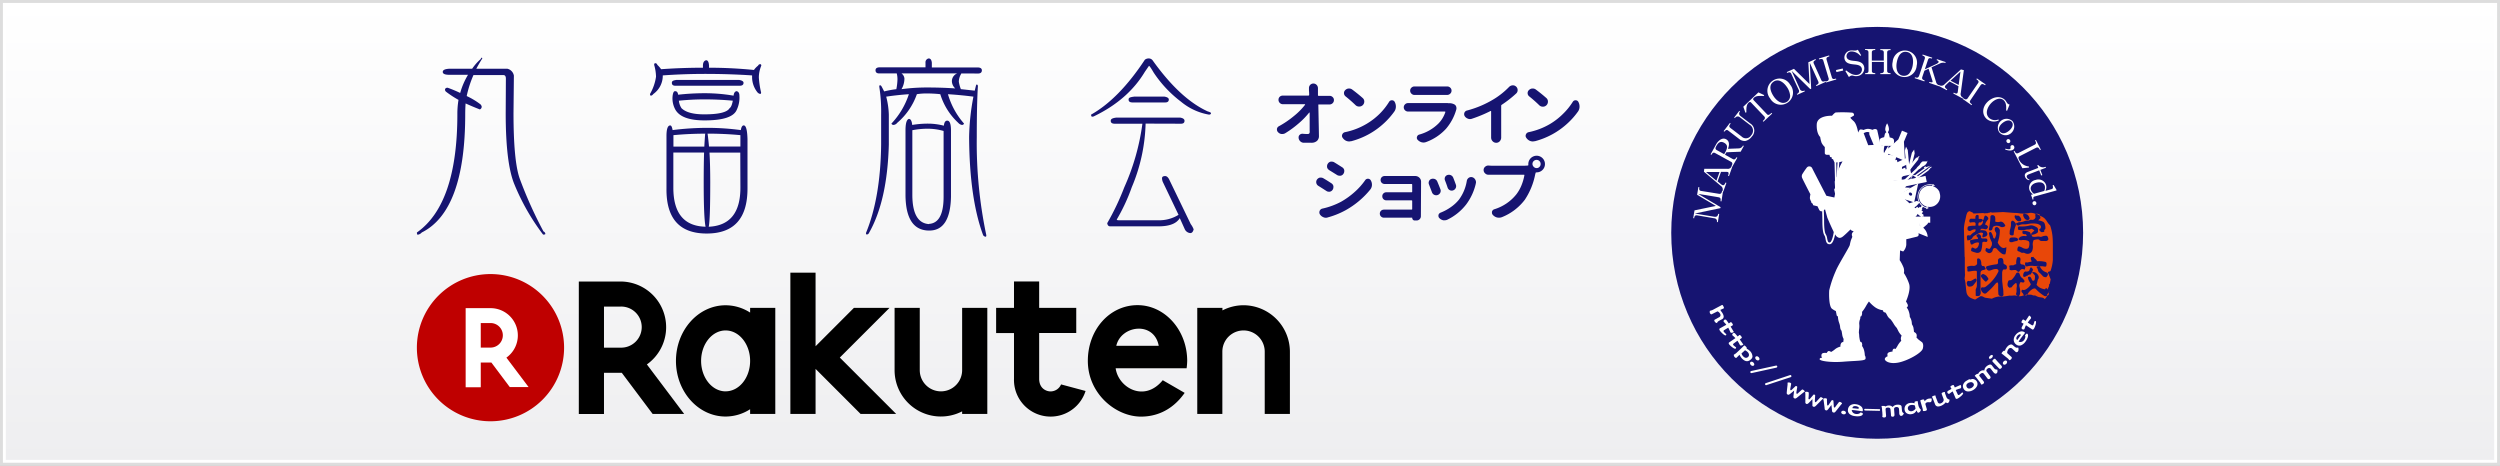 <svg xmlns="http://www.w3.org/2000/svg" viewBox="0 0 859 160">
  <rect x="0" y="0" width="859" height="160" fill="#333333" stroke="none"/>
  <defs>
    <style>
      .cls-1{fill:url(#grad);}.cls-2{fill:#fff;}.cls-3{fill:#ddd;}.cls-4{fill:#161471;}.cls-5{fill:#e84709;}.cls-6{fill:#bf0000;}
    </style>
    <linearGradient id="grad" x1="429.5" x2="429.5" y1="1" y2="159" gradientUnits="userSpaceOnUse">
      <stop offset="0" stop-color="#fff"/>
      <stop offset="1" stop-color="#eeeef0"/>
    </linearGradient>
  </defs>
  <g id="bg">
    <path d="M1 1h857v158H1z" class="cls-1"/>
    <path d="M857 2v156H2V2h855m2-2H0v160h859V0z" class="cls-2"/>
    <path d="M858 1v158H1V1h857m1-1H0v160h859V0z" class="cls-3"/>
  </g>
  <g id="fg">
    <g id="badge">
      <circle cx="645" cy="80" r="70.76" class="cls-4"/>
      <path d="M591.49 69.19l-.33-.05c.09-.64.16-1.22-.66-1.36l-7-1.16 7.69 4.56-.06.34-8.78 1.84 6.68 1.11c1.11.18 1.26-.58 1.36-1l.33.05-.47 2.82-.33-.05A1 1 0 0 0 589 75l-5.82-1c-.85-.14-1 .4-1.06 1l-.33-.05.45-2.67 7.33-1.53-6.44-3.82.44-2.66.33.05c-.09.62-.14 1.16.58 1.28l6.23 1c.78.13.91-.57 1-1l.33.05z" class="cls-2"/>
      <path d="M590.84 59.11l-1.08 3-3.56-3zm4.44-2L595 57a1.31 1.31 0 0 1-1.5 1h-7.91l-.12 1 5.8 4.87a1.46 1.46 0 0 1 .54 1.85l.31.11 1.08-3-.31-.11c-.13.32-.45 1.1-1 .9a2 2 0 0 1-.52-.31l-1.21-1 1.18-3.26h1.93a1.75 1.75 0 0 1 .39.06c.47.17.26.8.1 1.29l.31.11z" class="cls-2"/>
      <path d="M592.4 49.05c1.34.74 1.23 1.77.37 3.32l-.34.61-2.56-1.41c-.58-.32-.49-.75-.12-1.43.51-.91 1.25-1.84 2.65-1.09zm6.78 1.1l-.29-.16a1.63 1.63 0 0 1-1.49 1l-3.66.14c.21-.61.88-2.44-.63-3.27s-2.94.81-3.42 1.68l-1.93 3.5.29.16c.29-.5.57-1 1.33-.58l5.45 3c.68.38.33 1 .15 1.4l.29.16 1.68-3-.29-.16c-.22.38-.57 1-1.21.66l-2.74-1.51.47-.85 4.91-.19zM598 39.84l3.37 2.58a2.88 2.88 0 0 1 .57 4.49 3.9 3.9 0 0 1-2.19 1.52 3 3 0 0 1-2.25-.74l-3.75-2.87c-.55-.42-1 .11-1.25.43l-.26-.2 2.16-2.81.26.2c-.49.66-.73 1.06 0 1.59l3.75 2.87a2.08 2.08 0 0 0 3.27-.39 2.36 2.36 0 0 0-.53-3.67l-3.35-2.57a1.1 1.1 0 0 0-1.68.33l-.26-.2 1.76-2.3.26.2a1 1 0 0 0 .12 1.54zm8-6.84c-1.56-.09-2.61-.11-3.36.61-.31.29-.32.56-.08.82l4.58 4.82c.52.55 1 0 1.55-.47l.23.24-3 2.81-.23-.24c.48-.44 1.09-1 .48-1.62l-4.53-4.76c-.34-.35-.76 0-.83.09-.72.68-.8 1.84-.75 3.3l-.33.13-.73-2.06 5.19-4.93 2 .95zm7.89-3.22a6.23 6.23 0 0 1 1.2 3.08 2.45 2.45 0 0 1-1 2.05c-1.8 1.24-3.66-.35-4.59-1.71-.44-.64-2.37-3.57-.13-5.11 1.92-1.35 3.8.64 4.52 1.69zm1.22-.66a4.19 4.19 0 1 0-6.87 4.74 4.19 4.19 0 1 0 6.87-4.74zm9.02.45l-.14-.3c.58-.28 1.1-.54.76-1.3l-2.91-6.42.49 8.93-.31.14-6.41-6.27 2.8 6.17a1.06 1.06 0 0 0 1.59.57l.14.3-2.6 1.18-.14-.3a1 1 0 0 0 .59-1.52l-2.49-5.35c-.36-.78-.87-.57-1.43-.33l-.14-.3 2.47-1.12 5.35 5.24-.41-7.48 2.46-1.11.14.3c-.56.27-1 .53-.74 1.19l2.61 5.76c.33.72 1 .44 1.4.27l.14.3zm3.3-1.23l-.1-.32.36-.11a.79.79 0 0 0 .59-1.12l-1.8-6c-.23-.75-.92-.52-1.42-.37l-.09-.32 3.52-1.06.09.32c-.78.25-1.18.45-.94 1.25l1.79 6c.23.75.87.55 1.43.38l.09.32zm3.57-3.57l-.16-.7 2.32-.53.16.7zm7.1 1.38a2.94 2.94 0 0 1-1.26-.11 1.51 1.51 0 0 0-.66-.07c-.18 0-.28.07-.91.48l-1.2-2.05.31-.19c.79.63 2.21 1.73 3.72 1.52a1.84 1.84 0 0 0 1.65-2c-.18-1.32-1.54-1.47-2.58-1.58-1.55-.15-3.17-.35-3.43-2.15a2.46 2.46 0 0 1 2.12-2.65 5.5 5.5 0 0 1 1 0 3.54 3.54 0 0 0 .74 0 1.87 1.87 0 0 0 .75-.26L639.5 19l-.31.18a3.93 3.93 0 0 0-3.19-1.5 1.64 1.64 0 0 0-1.53 1.77c.16 1.17 1.35 1.35 2.71 1.48 1 .1 3.11.28 3.37 2.22a2.67 2.67 0 0 1-2.45 3zm7.98-.68v-.33c.49 0 1.2 0 1.21-.79v-3.07h-4.11v3.15c0 .66.66.69 1.16.72v.33h-3.49v-.33c.46 0 1.16 0 1.17-.79L642 18c0-.5-.28-.81-.87-.81h-.29v-.33h3.49v.33c-.58 0-1.16.08-1.17.8v2.83h4.11v-2.75c0-.85-.66-.85-1.2-.85v-.33h3.53v.33c-.56 0-1.16.06-1.17.8v6.32c0 .77.65.78 1.16.8v.33zm11.16-3.25a6.22 6.22 0 0 1-1.24 3.05 2.45 2.45 0 0 1-2.17.76c-2.15-.35-2.4-2.79-2.13-4.41.12-.77.75-4.22 3.44-3.78 2.32.39 2.3 3.16 2.1 4.38zm1.33.36a4.19 4.19 0 1 0-8.24-1.33 4.19 4.19 0 1 0 8.24 1.33zm4.27 5.88l.1-.31c.32.09 1 .29 1.07 0a.64.64 0 0 0 0-.31l-1.35-4.22-1.44.68-.71 2.13c-.26.78.24 1 .81 1.22l-.1.31-3.33-1.1.1-.31c.72.22 1.15.3 1.49-.72l1.84-5.55c.28-.84-.2-1-.8-1.24l.1-.31 3.29 1.09-.1.31c-.68-.21-1.11-.31-1.37.48l-1.07 3.23L665.3 22c.3-.14.73-.39.81-.65s-.28-.55-.68-.71l.1-.31 3 1-.1.31a2.61 2.61 0 0 0-1.91.19l-2.85 1.29 1.55 5a1.52 1.52 0 0 0 1.11 1.2l-.1.31z" class="cls-2"/>
      <path d="M673 29.19l-2.8-1.47 3.41-3.12zm1.39 4.67l.15-.29a1.31 1.31 0 0 1-.82-1.62l1.06-7.84-1-.26-5.61 5.09a1.46 1.46 0 0 1-1.91.28l-.15.29 2.82 1.49.15-.29c-.3-.17-1-.6-.75-1.13a1.94 1.94 0 0 1 .38-.47l1.16-1.11 3.07 1.61-.24 1.92a1.71 1.71 0 0 1-.11.38c-.23.44-.83.15-1.29-.08l-.15.29zm0 .14l.19-.27.31.21a.79.79 0 0 0 1.24-.24l3.55-5.15c.44-.64-.16-1-.6-1.34l.19-.27 3 2.08-.19.27c-.68-.45-1.09-.64-1.56 0L677 34.5c-.44.64.11 1 .59 1.36l-.19.27zm8.17 6.81c-1.58-1.5-1.48-3.87.19-5.64s4.37-2.52 6.12-.86a2.3 2.3 0 0 1 .4.49 8.93 8.93 0 0 0 .54.79 1.73 1.73 0 0 0 .68.34l-.86 2.15-.33-.15c.06-.95.16-2.53-.81-3.45-1.28-1.21-3.14-.28-4.31.94s-2.34 3.56-.7 5.12a3.08 3.08 0 0 0 3.19.5l.12.32a3.82 3.82 0 0 1-4.23-.55zm7.73 4.13c-1.14.94-2.34 1.21-3.11.29s-.15-2.16.93-3 2.39-1.22 3.14-.31.07 2.17-.96 3.02zm.69.82a3 3 0 0 0 .51-4.14 3 3 0 0 0-4.57 3.81 2.86 2.86 0 0 0 4.08.33zm-1.47 3.07a.66.66 0 1 1 1.08-.76.71.71 0 0 1-.11 1 .7.7 0 0 1-.97-.24zm2.19 2.61a.91.91 0 0 0 .3-1.24.64.64 0 0 0-.91-.24c-.26.16-.31.37-.28.72s0 .42-.15.51c-.38.24-1.16 0-1.62-.11l-.07.28c1.62.64 2.43.27 2.73.08zm3.19 6.37l-3-5.83.28-.14c.28.55.59 1.13 1.34.74l5.61-2.86c.5-.25.54-.65.27-1.19l-.15-.29.29-.15 1.7 3.33-.29.15c-.41-.77-.68-1.12-1.4-.76L694 53.64c-.57.29-.53.7-.22 1.33a4.1 4.1 0 0 0 3.33 2.22l.07.37zm.95 3.01c-.45-1.17.49-1.59 1-1.78l3.53-1.36-.37-.88.32-.12a2.09 2.09 0 0 0 2.54.62l.13.33-1.93.74.69 1.79-.39.15-.69-1.79-3.47 1.33c-.63.24-1 .58-.75 1.11a1.27 1.27 0 0 0 .86.73l-.05.23a1.74 1.74 0 0 1-1.42-1.1zm3.04 5.77a2.75 2.75 0 0 1-1.08-1.42c-.28-1 .48-2 1.79-2.35.46-.13 2.5-.64 3 1.08a2.83 2.83 0 0 1-.18 1.71zm-.48 2l.32-.09c-.11-.46-.17-.86.42-1l7.48-2.07v-.18l-1-1.7-.34.1c.11.38.32 1.15-.33 1.33l-2.15.6a2.82 2.82 0 0 0 .24-2 2.77 2.77 0 0 0-3.59-1.75 2.68 2.68 0 0 0-2.15 3.35 2.71 2.71 0 0 0 1.26 1.57l-.66.18v.17c.12.3.28.73.33.91zm.77 1.93a.71.71 0 0 0 .51-.86.66.66 0 1 0-1.3.25.7.7 0 0 0 .79.61zM590.11 111a1 1 0 0 1-1-.64q-.2-.38.11-.54l.69-.38.67-.38a.84.84 0 0 0 .45-1.26 1.84 1.84 0 0 0-.89-.82l-2 1a.3.3 0 0 1-.32-.05.9.9 0 0 1-.29-.34 1.16 1.16 0 0 1 0-.81 3.74 3.74 0 0 0 1.12-.38l1-.54 1.15-.61.8-.43a.27.27 0 0 1 .36.09 3 3 0 0 1 .21.37q.3.58.08.69l-.52.23-.62.28a4.33 4.33 0 0 0 .42.66 5 5 0 0 1 .42.64q.64 1.25-.07 1.79l-.26.15-.91.48q-.61.37-.69.66v.14zm5.6 3.11a1.4 1.4 0 0 1-.7.24.46.46 0 0 1-.44-.17 1.23 1.23 0 0 1-.09-.17l-.12-.31q-.17-.41-.54-1.11l-.33.2-.6.36-.44.27a.45.45 0 0 0-.25.31.43.43 0 0 0 .09.26 6 6 0 0 0 .73.72.69.69 0 0 1 .12.14.27.27 0 0 1 0 .19.31.31 0 0 1-.13.19c-.09.06-.25 0-.47-.09a4.46 4.46 0 0 1-.87-.71 5.26 5.26 0 0 1-.74-.85q-.33-.52 0-.74l2.23-1.25a7.2 7.2 0 0 0-.64-.76 1.84 1.84 0 0 1-.26-.28.4.4 0 0 1 0-.36.76.76 0 0 1 .33-.36.41.41 0 0 1 .35 0 .56.56 0 0 1 .31.23l.78 1.08.56-.41q.26-.17.61.38a2.09 2.09 0 0 1 .2.37.3.3 0 0 1-.13.36l-.63.36 1 1.68.12.19s-.02.03-.05.04zm3.29 4.31a1.39 1.39 0 0 1-.68.3.46.46 0 0 1-.45-.12 1.21 1.21 0 0 1-.1-.16l-.15-.3q-.21-.39-.64-1.06l-.31.23-.56.41-.41.3a.46.46 0 0 0-.22.33.44.44 0 0 0 .11.25 5.91 5.91 0 0 0 .79.65.69.69 0 0 1 .13.13.28.28 0 0 1 0 .19.31.31 0 0 1-.11.2q-.12.09-.48 0a4.44 4.44 0 0 1-.93-.62 5.27 5.27 0 0 1-.82-.78q-.37-.49 0-.74l2.11-1.45a7.19 7.19 0 0 0-.71-.7 1.75 1.75 0 0 1-.29-.25.4.4 0 0 1-.06-.36.76.76 0 0 1 .3-.39.42.42 0 0 1 .35-.07.56.56 0 0 1 .33.2l.87 1 .52-.45q.25-.19.64.32a2.09 2.09 0 0 1 .23.35.3.3 0 0 1-.09.37l-.59.42 1.11 1.58.14.18s-.03.02-.03.04zm.61 4.47a1.61 1.61 0 0 1-.64-.45 2.3 2.3 0 0 1-.59-1l.94-.85.26-.24a2.82 2.82 0 0 1 .93.64 1.45 1.45 0 0 1 .44.94.93.93 0 0 1-.31.72 1 1 0 0 1-1.03.24zm2.54-.29a2.76 2.76 0 0 0-.94-2.06 3.31 3.31 0 0 0-1.06-.71.39.39 0 0 0 0-.37 1.23 1.23 0 0 0-.24-.33 1.92 1.92 0 0 0-.39-.36.23.23 0 0 0-.29 0l-.65.64-.93.9-.91.85a4.17 4.17 0 0 1-1 .71 1.16 1.16 0 0 0 .23.77q.46.5.73.25l1-1a5.26 5.26 0 0 0 .74 1.19q1.67 1.8 3.13.44a1.58 1.58 0 0 0 .58-.92zm2.27 1.08a.53.53 0 0 1-.48.16 1 1 0 0 1-.55-.28.94.94 0 0 1-.26-.45.52.52 0 0 1 .1-.53.57.57 0 0 1 .38-.17.84.84 0 0 1 .62.27 1 1 0 0 1 .33.6.51.51 0 0 1-.14.4zm-1.78 1.87a.53.53 0 0 1-.48.16 1 1 0 0 1-.55-.28.94.94 0 0 1-.27-.45.52.52 0 0 1 .1-.53.57.57 0 0 1 .38-.17.84.84 0 0 1 .62.27.94.94 0 0 1 .33.6.51.51 0 0 1-.13.41zm7.96.63a.56.56 0 0 1-.33.17l-8.4 1.84a.38.38 0 0 1-.33-.07.36.36 0 0 1-.13-.24.31.31 0 0 1 .07-.25.56.56 0 0 1 .33-.17l8.4-1.84a.38.38 0 0 1 .33.07.36.36 0 0 1 .13.24.31.31 0 0 1-.07.25zm4.89 3.25a.56.56 0 0 1-.31.2l-8.18 2.68a.38.38 0 0 1-.34 0 .37.37 0 0 1-.16-.23.31.31 0 0 1 0-.26.56.56 0 0 1 .31-.2l8.19-2.72a.38.38 0 0 1 .34 0 .37.37 0 0 1 .16.23.31.31 0 0 1-.01.3zm4.62 5.09l-.17.14-.39.28q-.62.51-2.06 1.66a1.76 1.76 0 0 1-.57.34.6.6 0 0 1-.38-.08.55.55 0 0 1-.31-.33 1.41 1.41 0 0 1 0-.34q0-.19.24-2-.41.37-1.37 1.14a1.83 1.83 0 0 1-.52.31.6.6 0 0 1-.37-.09.59.59 0 0 1-.28-.67q0-.29.28-2.73v-.67s.12-.06.3-.07a1.35 1.35 0 0 1 .73.16.33.33 0 0 1 .2.28s0 .16-.06.44l-.24 1.28v.2a.26.26 0 0 0 .12.3q.16.09.48-.24l1.11-1.06a.41.41 0 0 1 .22-.15.57.57 0 0 1 .26.09.39.39 0 0 1 .18.15.56.56 0 0 1 0 .23q0 .12-.27 1.67v.22a.27.27 0 0 0 .12.3.29.29 0 0 0 .33-.08l.18-.17L619 134a.92.92 0 0 1 .28-.18.5.5 0 0 1 .26.09 1.38 1.38 0 0 1 .37.3q.27.18.2.31zm6.29 2.48a.94.94 0 0 1-.16.15l-.36.32q-.56.58-1.86 1.88a1.74 1.74 0 0 1-.53.4.6.6 0 0 1-.39 0 .55.55 0 0 1-.35-.29 1.44 1.44 0 0 1 0-.33v-2q-.36.41-1.23 1.29a1.8 1.8 0 0 1-.48.36.6.6 0 0 1-.37 0 .58.58 0 0 1-.35-.64v-2.75q0-.22-.09-.66s.11-.07.29-.1a1.35 1.35 0 0 1 .74.08.33.33 0 0 1 .23.26v.45s0 .74-.09 1.3v.2a.26.26 0 0 0 .15.29q.17.07.45-.29l1-1.18c.08-.11.15-.17.21-.18a.57.57 0 0 1 .27.06.38.38 0 0 1 .2.12.55.55 0 0 1 0 .23q0 .12-.09 1.69v.22s.05.25.15.29a.29.29 0 0 0 .32-.11l.16-.19 1.12-1.2a.91.91 0 0 1 .26-.21.51.51 0 0 1 .27.06 1.41 1.41 0 0 1 .4.25q.18.05.13.23zm6.52 1.66a1 1 0 0 1-.14.17l-.32.36q-.49.64-1.64 2.08a1.75 1.75 0 0 1-.48.46.6.6 0 0 1-.39 0 .54.54 0 0 1-.38-.25 1.43 1.43 0 0 1-.09-.33q0-.19-.21-2-.32.45-1.08 1.42a1.81 1.81 0 0 1-.44.42.6.6 0 0 1-.38 0 .58.58 0 0 1-.42-.59q0-.29-.34-2.73-.06-.21-.16-.65s.1-.09.28-.13a1.34 1.34 0 0 1 .75 0 .33.33 0 0 1 .26.23v.44s0 .74.06 1.3v.2a.26.26 0 0 0 .19.27c.12 0 .25-.08.41-.34l.85-1.28c.07-.11.13-.18.18-.2a.57.57 0 0 1 .28 0 .39.39 0 0 1 .21.1.56.56 0 0 1 .06.23q0 .12.11 1.69v.22s.08.24.19.27.21 0 .3-.15l.14-.21 1-1.32a.91.91 0 0 1 .23-.24.5.5 0 0 1 .28 0 1.39 1.39 0 0 1 .43.21c.21.15.29.26.26.35zm1.34 3.22a.53.53 0 0 1-.31.4 1 1 0 0 1-.62.06.94.94 0 0 1-.47-.23.52.52 0 0 1-.21-.5.56.56 0 0 1 .22-.35.83.83 0 0 1 .66-.11.94.94 0 0 1 .6.32.51.51 0 0 1 .13.41zm4.09-1.43l-.47-.06-1.39-.14q.1-.83 1.22-.69a1.73 1.73 0 0 1 .65.22q.37.22.35.43t-.36.24zm1.45 1.4a2.93 2.93 0 0 0-.61-.12q-.07.3-.59.44a2.28 2.28 0 0 1-.89.07 1.88 1.88 0 0 1-.81-.28 1.46 1.46 0 0 1-.64-1.08l.89.06 1.73.23.86.14a.47.47 0 0 0 .2 0c.06 0 .1-.1.12-.22a1.63 1.63 0 0 0-.66-1.51 3.25 3.25 0 0 0-1.73-.69 2.6 2.6 0 0 0-1.95.41 2 2 0 0 0-.76 1.41 1.69 1.69 0 0 0 .72 1.68 3.58 3.58 0 0 0 1.69.59 5.3 5.3 0 0 0 1.71 0q.92-.21 1-.75.01-.23-.28-.38zm6.2-.97a.26.26 0 0 1-.31.29l-4.85-.11a.29.29 0 1 1 0-.59l4.85.11a.26.26 0 0 1 .31.3zm8.18 1.07a1.24 1.24 0 0 1-.26.53.86.86 0 0 1-.59.42q-.65.06-.76-.91v-.49l-.07-.93a.72.72 0 0 0-.35-.61 1 1 0 0 0-.57-.1q-.82.07-.77.77l.13 1.77q.06.72-.52.77a.69.69 0 0 1-.55-.12.59.59 0 0 1-.13-.37q0-.33-.16-1.94-.06-.77-1-.69-.75.07-.7.64l.16 1.91a1.07 1.07 0 0 1-.07.62.57.57 0 0 1-.47.22.89.89 0 0 1-.76-.23 1.43 1.43 0 0 0 .05-.22 3 3 0 0 0 0-.78q0-.43-.09-1.09c0-.44-.06-.72-.07-.84a2.87 2.87 0 0 0-.08-.47l-.06-.21c0-.05 0-.1.15-.12h.47a1.23 1.23 0 0 1 .78.19 1.81 1.81 0 0 1 1-.33 1.67 1.67 0 0 1 1.42.51 2.11 2.11 0 0 1 1.5-.79 2.71 2.71 0 0 1 1 .07q.54.16.58.59l.12 1.29a1.09 1.09 0 0 0 .56.94l.1.06zm2.82-.69a1.27 1.27 0 0 1-1-.13.94.94 0 0 1-.44-.64 1 1 0 0 1 .21-.88 1.28 1.28 0 0 1 .74-.43 2.53 2.53 0 0 1 1.45.15l.12.58.11.48a2 2 0 0 1-1.19.87zm2.35-1.4a4.2 4.2 0 0 1-.25-.86 6.84 6.84 0 0 1-.13-.84v-.25s-.26-.13-.7 0c-.23 0-.37.12-.41.22a.9.9 0 0 0 0 .45 3.57 3.57 0 0 0-1.64-.11 2.2 2.2 0 0 0-1.56 1 2.06 2.06 0 0 0-.2 1.49 1.57 1.57 0 0 0 .88 1.15 2.31 2.31 0 0 0 1.56.17 2.08 2.08 0 0 0 1-.45 3.12 3.12 0 0 0 .64-.81 2.67 2.67 0 0 0 .35.69.27.27 0 0 0 .27.09q.59-.12.89-1a2.38 2.38 0 0 1-.68-.94zm4.36-2.86a1.41 1.41 0 0 1 0 .58.64.64 0 0 1-.44.62 1.91 1.91 0 0 1-.46 0 2.14 2.14 0 0 0-.73.06 1 1 0 0 0-.55.52l.48 1.65a.59.59 0 0 1 0 .51.72.72 0 0 1-.4.23 1.94 1.94 0 0 1-.54.07q-.33 0-.38-.11a2.32 2.32 0 0 0-.12-.85l-.75-2.57c0-.12.09-.22.37-.31l.23-.07q.66-.19.75.11l.13.45a2.82 2.82 0 0 1 1.09-.84 2.91 2.91 0 0 1 .66-.12 3.59 3.59 0 0 1 .58 0h.07zm6.16.3a2 2 0 0 1-.12.63.91.91 0 0 1-.51.56q-.23.09-.67-.27a4 4 0 0 1-1.52 1.18 3.4 3.4 0 0 1-1.05.27 1.1 1.1 0 0 1-1.13-.79l-.65-1.68a4.41 4.41 0 0 0-.26-.57l-.13-.23q-.06-.16.58-.41a.93.93 0 0 1 .5-.08c.09 0 .14 0 .16.09v.17a1.58 1.58 0 0 0 .07.27l.62 1.61a.79.79 0 0 0 1.16.5 1.52 1.52 0 0 0 .75-.59 1 1 0 0 0 .12-.9l-.28-.76-.33-.89q-.15-.38.42-.6t.7 0v.2a2.51 2.51 0 0 0 .16.53l.13.35c.06.18.13.37.22.58a1.33 1.33 0 0 0 1.06.83zm3.81-5.02a1.39 1.39 0 0 1 .17.73.46.46 0 0 1-.21.42l-.18.07-.32.09q-.43.13-1.16.42l.16.35c.09.19.19.4.29.63l.22.46c.08.16.18.26.28.28a.44.44 0 0 0 .27-.06 6 6 0 0 0 .8-.67l.15-.11a.28.28 0 0 1 .19 0 .31.31 0 0 1 .18.15q.07.14-.14.46a4.43 4.43 0 0 1-.79.79 5.22 5.22 0 0 1-.92.65q-.55.27-.73-.1l-1-2.35a7.28 7.28 0 0 0-.82.56 1.82 1.82 0 0 1-.3.23.4.4 0 0 1-.36 0 .76.76 0 0 1-.33-.37.42.42 0 0 1 0-.36.56.56 0 0 1 .26-.28l1.15-.66q-.29-.48-.35-.59-.14-.28.44-.56a2.1 2.1 0 0 1 .39-.16.3.3 0 0 1 .35.17l.3.66 1.77-.78.2-.1s.02 0 .04.03zm4.49.22a1.86 1.86 0 0 1-1.45 1 .89.89 0 0 1-.89-.44q-.54-.87.44-1.47a1.33 1.33 0 0 1 .53-.2.64.64 0 0 0 .26-.07.53.53 0 0 1 .3 0 1 1 0 0 1 .73.45.79.79 0 0 1 .08.73zm.12-2.17a1.19 1.19 0 0 0-1 0l-.14.11q-.3-.3-1 .11l-.41.25a2.59 2.59 0 0 0-1.21 1.38 1.79 1.79 0 0 0 .24 1.51 1.66 1.66 0 0 0 1.48.81 3.26 3.26 0 0 0 1.75-.5 3.22 3.22 0 0 0 1.29-1.32 1.63 1.63 0 0 0-.1-1.66 1.65 1.65 0 0 0-.89-.69zm7.97-3.33a1.24 1.24 0 0 1 .07.58.86.86 0 0 1-.26.67q-.51.4-1.13-.35l-.3-.39-.57-.74a.72.72 0 0 0-.63-.32 1 1 0 0 0-.54.22q-.65.51-.23 1.06l1.07 1.42q.44.58 0 .93a.69.69 0 0 1-.53.2.59.59 0 0 1-.32-.24l-1.18-1.55q-.47-.62-1.2-.05t-.24.92l1.17 1.51a1.08 1.08 0 0 1 .28.56.57.57 0 0 1-.28.44.89.89 0 0 1-.76.22 1.49 1.49 0 0 0-.07-.21 3 3 0 0 0-.41-.66l-.67-.87-.51-.67a2.93 2.93 0 0 0-.32-.35l-.16-.14s0-.11.06-.19a1 1 0 0 1 .16-.14l.2-.16a1.23 1.23 0 0 1 .76-.27 1.81 1.81 0 0 1 .64-.8 1.67 1.67 0 0 1 1.46-.34 2.12 2.12 0 0 1 .83-1.48 2.71 2.71 0 0 1 .9-.5.69.69 0 0 1 .81.18l.79 1a1.1 1.1 0 0 0 1 .49h.13zm-1.59-4.93a.39.39 0 0 1 .06.33 1 1 0 0 1-.33.57 1 1 0 0 1-.58.3.39.39 0 0 1-.33-.08.42.42 0 0 1-.05-.42 1.26 1.26 0 0 1 .36-.52 1.13 1.13 0 0 1 .42-.25.4.4 0 0 1 .45.07zm.9 1.25l.49.56.48.55.49.52.52.55a1 1 0 0 1 .33.58.68.68 0 0 1-.27.45.67.67 0 0 1-.44.23.63.63 0 0 1-.39-.25l-1-1.06-1.08-1.13q-.3-.32.18-.76a1 1 0 0 1 .5-.29.25.25 0 0 1 .2.05zm3.51.55a1 1 0 0 0-.61.31.83.83 0 0 0-.29.61.56.56 0 0 0 .16.38.52.52 0 0 0 .53.12 1 1 0 0 0 .46-.25 1 1 0 0 0 .3-.54.53.53 0 0 0-.15-.49.51.51 0 0 0-.4-.14zm4.31-4.53a1.29 1.29 0 0 1 .17.74 1.05 1.05 0 0 1-.21.71.56.56 0 0 1-.89 0l-1-.92a.83.83 0 0 0-1.32.05 2.11 2.11 0 0 0-.38.72q-.19.56 0 .76l1.4 1.26a.35.35 0 0 1 .08.34.92.92 0 0 1-.24.45 1 1 0 0 1-.4.26q-.23.09-.3 0v-.07a2.12 2.12 0 0 0-.51-.55l-1.36-1.09c-.11-.1-.25-.21-.4-.31l-.23-.17c-.07-.06-.07-.15 0-.27a2.36 2.36 0 0 1 .27-.35 1.57 1.57 0 0 1 .47-.39.53.53 0 0 1 .18 0h.19a3.28 3.28 0 0 1 .74-1.32 2.14 2.14 0 0 1 1.26-.83.77.77 0 0 1 .61.17l.61.51a1.53 1.53 0 0 0 1 .46.81.81 0 0 0 .26-.16zm3.18-4.67q.44.32.17 1.22a5.29 5.29 0 0 1-.8 1.51 3.58 3.58 0 0 1-1.34 1.18 1.69 1.69 0 0 1-1.82-.2 2 2 0 0 1-.85-1.36 2.6 2.6 0 0 1 .6-1.89A3.25 3.25 0 0 1 694 114a1.63 1.63 0 0 1 1.64.17c.1.07.14.14.13.21a.47.47 0 0 1-.1.18l-.54.68q-.58.74-1.05 1.39l-.49.74a1.46 1.46 0 0 0 1.25 0 1.87 1.87 0 0 0 .64-.56 2.29 2.29 0 0 0 .38-.81q.14-.51-.09-.73a3 3 0 0 1 .4-.48q.22-.25.4-.12zm-2.38.22q-.17-.12-.54.09a1.71 1.71 0 0 0-.51.45q-.67.92 0 1.41l.81-1.15.29-.38a.26.26 0 0 0-.06-.43zm3.09-6.45a1.39 1.39 0 0 1 .53.52.46.46 0 0 1 0 .47l-.11.16-.22.25q-.29.34-.75 1l.32.21.59.37.44.27a.46.46 0 0 0 .39.08.44.44 0 0 0 .19-.19 6.08 6.08 0 0 0 .32-1 .71.71 0 0 1 .07-.17.28.28 0 0 1 .17-.09.31.31 0 0 1 .23 0q.13.08.13.46a4.48 4.48 0 0 1-.24 1.09 5.24 5.24 0 0 1-.43 1q-.32.53-.67.31l-2.12-1.43a7 7 0 0 0-.39.92 1.75 1.75 0 0 1-.13.36.4.4 0 0 1-.31.19.76.76 0 0 1-.47-.14.42.42 0 0 1-.19-.3.56.56 0 0 1 .07-.38l.61-1.18-.61-.31q-.27-.16.06-.71a2.1 2.1 0 0 1 .24-.35.3.3 0 0 1 .38 0l.61.4 1.07-1.61.12-.2s.07-.02.1 0zm-44.92-30.67l-2.79-13.55-2-11.43c-.38 0-.39-1.66-.39-1.66l-1.17-2-1-4.46a1 1 0 0 0-1-.3c-.6.18-.65.26-.65.26a3.7 3.7 0 0 0-1.76-.35 4.49 4.49 0 0 0-1.29.39 2.44 2.44 0 0 0-1.13-.18c-.36.12-.72 1.07-.72 1.07s-.42-2.93-1.55-3.94-1.13-1.19-1.13-1.19l1.22-.73a.75.75 0 0 0-.66-1 44.07 44.07 0 0 0-5.55-.06c-.42.06-1.31 1.13-1.31 1.13s-5.13-.24-5.25 3 1.19 4.3 1.19 4.3a10.45 10.45 0 0 0 .48 2 5.14 5.14 0 0 0 1.1 1.44v2.08c0 .42.42.6.72.6h.89a4.32 4.32 0 0 0 .18.66c.08.16.66.24.66.24a.45.45 0 0 0-.06.42c.1.2.3.06.48.3s.18.78.72 1a8.29 8.29 0 0 0 2.51-.36 23.68 23.68 0 0 0-1.61 3.4 5.38 5.38 0 0 0-.24 1.73l-.54.54-.3 1.31.12 2.15-.3.54.3 1.49-.24 1.25-2.75-.6s-4.54-8.76-4.83-9.36a1.1 1.1 0 0 0-1.91-.3c-.66.9-1.07 1.49-1.37 2a1.52 1.52 0 0 0-.18 1.61c.3.72 2.8 5.55 2.8 5.55a9.79 9.79 0 0 0-.18 1.31 3.2 3.2 0 0 0 .42 1.13l.12.48.42.3.18.54 1.49.36s.3.66.54 1.13a.92.92 0 0 0 1.19.54 4.74 4.74 0 0 0 .84-.66l.8 2.89s2.39 5.81 3.18 6.45 1.35.72 2.31-.08 2.47-2.31 2.47-2.31l.4.4.72.24a1.7 1.7 0 0 0-.64.88 1.78 1.78 0 0 0 .16 1l-.47 1.12a12.94 12.94 0 0 0-.4 1.67c-.08.64-4 6.85-4.85 9a37.59 37.59 0 0 0-2.23 6.61c-.08 1.11-.16 5.57 1 6.37s1.27.72 1.27.72l.32 1.59.4.32a7.67 7.67 0 0 0 .28 1.75l.24.72a4.62 4.62 0 0 1 .24 1.19c.12 1 .48 1.19.48 1.19s.12.6.24 1.43a4.21 4.21 0 0 0 .48 1.43l-.12 1.07s-.36-.12-.72.36a1.77 1.77 0 0 0-.24 1.19 4.87 4.87 0 0 0-1.79.84 8.3 8.3 0 0 1-1.43 1s-.84-.6-1.19-.12l-.36.48s-1.31-.24-1.67.36a1.36 1.36 0 0 0 .12 1.31s-.84-.12-.84.48 3.94 1.19 8.12.84 7.52-.24 7.64-1a1.65 1.65 0 0 0-.24-1.19 7.63 7.63 0 0 0-.24-1.67 4.4 4.4 0 0 0-.72-1.55 1.42 1.42 0 0 0 0-.84.65.65 0 0 0-.6-.6 10.87 10.87 0 0 1-.36-1.91 7 7 0 0 0-.12-1.19 11.31 11.31 0 0 1 .12-1.43 6.73 6.73 0 0 0 0-1.67 4.19 4.19 0 0 1 .24-1.43 1.9 1.9 0 0 0 .12-1.07s.24.24.48-.36a2.33 2.33 0 0 0 .12-1.19 13 13 0 0 0 1.31-1.91 13.11 13.11 0 0 1 1.07-1.67 11.93 11.93 0 0 0 2.15 2 6 6 0 0 0 2.63 1l.24.6.72.24a11 11 0 0 1 .6 1.07 3.57 3.57 0 0 0 1.08 1.19 12.18 12.18 0 0 1 1.07 1.55 7.51 7.51 0 0 0 1.07 1.43l.6 1.19a6.66 6.66 0 0 0 1.07 1.43 3.85 3.85 0 0 0-.24.72 2.07 2.07 0 0 0 .12 1.07 7.64 7.64 0 0 0-1.19 1.55 8.38 8.38 0 0 1-.84 1.31.5.5 0 0 0-.72 0 .94.94 0 0 0-.24.84s-1.43.12-1.67.6a1.16 1.16 0 0 0 0 1s-1 .36-1 1 1.55 1.79 4.66 1.19 8-3.26 8.4-4.82-.24-2.15-.24-2.15l-1.23-.92-.72-.72a1.86 1.86 0 0 0 0-1.19 1.77 1.77 0 0 0-.84-.72 13.89 13.89 0 0 0-.24-1.67 6.64 6.64 0 0 0-.48-1 7.38 7.38 0 0 0-.12-1.07 4.33 4.33 0 0 0-.6-1.43 6.12 6.12 0 0 0-.36-1.91 3.93 3.93 0 0 0-.72-1.31.8.8 0 0 0 .36-1 5.32 5.32 0 0 0-.6-1.07s1.79-3.94 1.07-6.09a16.25 16.25 0 0 0-1.79-3.7 3.51 3.51 0 0 0-.12-1.91 13.49 13.49 0 0 0-1.31-2.51l.12-3.34 1.07.36a3.8 3.8 0 0 0 1.07-2.3V82.2l3-.72c1-.24 1.43-.24 1.19-1.55s-1.9-1.1-1.9-1.1zm-12-32a2.77 2.77 0 0 1 1.19-.42 1.36 1.36 0 0 1 .78.18 1.45 1.45 0 0 0 0 .76c.12.3 1.47 3.51 1.47 3.51l-1.88.09z" class="cls-2"/>
      <path d="M628.58 83.91c-1 0-1.2-1.08-1.35-1.89a3.18 3.18 0 0 0-.34-1.11c-.6-.82-.72-3.1-.72-4.88 0-1.41-.13-4.73-.13-4.77h.59s.13 3.37.13 4.79c0 2.35.22 4 .61 4.53a3.44 3.44 0 0 1 .44 1.34c.19 1 .34 1.45.88 1.4.74-.09 1.67-3 1.94-9.21.19-4.4-.46-24-.47-24.22h.59c0 .2.66 19.85.47 24.26-.15 3.56-.68 9.56-2.45 9.77zm17.31-35.98c.24-.49.75-.6 1.5-.79l.26-1.14a1.62 1.62 0 0 1 .35-.47h.11v-.2a1.43 1.43 0 0 1-.32-1.09 4.34 4.34 0 0 1 .62-1.86 4.34 4.34 0 0 1 .62 1.86 1.46 1.46 0 0 1-.31 1.08v.25a1.13 1.13 0 0 1 .33.51l.26 1.14c.86.19 1.21.28 1.42.8a3.2 3.2 0 0 1-.28 2.09h-4.37a3.19 3.19 0 0 1-.19-2.18zm14.42 22.81l-.42.52-.27-.22-.36.44-.57-.47-.47.57-.73-.6-.69.85 3.53 2.9.7-.84-.71-.58.47-.57-.59-.49.36-.44-.24-.2.44-.54a4.28 4.28 0 0 0 1.14.51l-.06.21.33.09.06-.23h.1c.15 0 .47-.28.47-.28a3.78 3.78 0 0 1-.48-.06l.07-.28.4.06a3.49 3.49 0 0 0 1.48-.21h.06a3.77 3.77 0 0 0 1.52-1.13 3.63 3.63 0 0 0 .57-3.55V66a3.86 3.86 0 0 0-.37-.65 2.59 2.59 0 0 0-.38-.45l-.29-.26a3.7 3.7 0 0 0-.55-.37h-.05a3.52 3.52 0 0 0-.52-.23l.07-.25a4.09 4.09 0 0 1 .48.19s-.13-.42-.27-.47h-.13v-.17l-.33-.1v.18a4.3 4.3 0 0 0-1.87 0 4.23 4.23 0 0 0-2.4 1.47 4.27 4.27 0 0 0 .5 5.85zm.23-.24A3.94 3.94 0 0 1 660 65a3.9 3.9 0 0 1 2.21-1.35 4 4 0 0 1 1.72 0l-.06.25a3.63 3.63 0 0 0-2.81.48l-.12.06a3.67 3.67 0 0 0-.29 5.83A3.9 3.9 0 0 0 662 71l-.07.29a3.9 3.9 0 0 1-1.39-.78zm-13.11-8.18l.01-.58-.53-.06-.03-.21-.97-4.42h.01l-.01-.02 5.65-2.12v.01l.25.12.46 1.99 1.27-.15v.06l.01.37h-.02l-.1 4.67-6 .34z" class="cls-2"/>
      <path d="M651.29 67.48l6.42 2.06 1.4-6.48zm5.71-.57a.47.47 0 0 1-.68.26.65.65 0 0 1-.43-.73.48.48 0 0 1 .7-.23.65.65 0 0 1 .41.7zm2.57-10.22a2.89 2.89 0 0 1 .73-1l.09-.08.07-.05.08-.06h.08l.08-.05h1.6V55v.07l-.06.22v.21l-.05.14-.07.16-.07.14-.06.11-.07.11v.05a2.43 2.43 0 0 1-.31.36 2.76 2.76 0 0 1-1.1.68c-.18.17-1 1-1.12.86l-5.6 5.26L653 63l5.6-5.26c-.11-.12 1-1.09 1-1.09zm-11.77-4.8l4.47-4 1.25-3 1.92.81-1.25 3 .33 6s.08.62-.78.26l-5.55-2.33c-.76-.31-.39-.74-.39-.74z" class="cls-2"/>
      <path d="M656.16 58.61l-.65-7.05-.6-1.18-.38 1.27v.36l.62 6.69zM654.78 52zm.49 0z" class="cls-2"/>
      <path d="M656.55 58.14l1.33-5.43-.06-.44-.12-.87-.77 1.08-.09.35-1.25 5.08zm.5-5.27zm.47.14zM661 75.58a.92.92 0 0 1 1.22.22.88.88 0 0 1 0 1.23l-1.73 1.49-1.23-1.52 1.74-1.47z" class="cls-2"/>
      <path d="M655 58.77l.38-.48-.15-.12 1.71-2.17 1.41-1.76.65-.24.33-.41.21.19-.33.4-.11.66-1.41 1.75-1.74 2.18-.15-.12-.38.48a.23.23 0 0 1-.33 0l-.09-.03a.23.23 0 0 1 0-.33zm3 20.95l-3-1.17c.52-1.7 2.75-2 4.7-1a4.42 4.42 0 0 1 2.65 3.86L658.87 80l-.84-.31zm.36-17.4a1.21 1.21 0 0 0 .5-1l3.77-2.73.32-.46h.11a.28.28 0 0 0 .11-.26l.56-.41-.17-.23-.57.41a.28.28 0 0 0-.27 0 .28.28 0 0 0-.11.28l-3.68 2.67a.41.41 0 0 0-.07-.17.43.43 0 0 0-.14-.12l4.09-3 .57-.41-.66.25-.92.27-.19.13v-.06l.15-.11-.17-.24-.57.41.18.24.13-.1v.07L658 60.18a1.19 1.19 0 0 0-1 .19 1.21 1.21 0 0 0-.27 1.68 1.19 1.19 0 0 0 1.63.27zm-.15-.21a.94.94 0 0 1-1.31-.21 1 1 0 0 1 .21-1.32.91.91 0 0 1 .53-.18l.33.46.17-.12a.43.43 0 0 0 .07.18.4.4 0 0 0 .13.12l-.16.12.33.46.1-.07a1 1 0 0 1-.39.56zm-2.57 1l-.29-.41 1.17-.85.3.41-1.18.85zm-24.58-2.235l.67-10.62.59.038-.67 10.62zm21.81 13.545h10.36v2.12h-10.36zm-7.36-15.685l9.388-4.38.897 1.92-9.388 4.38z" class="cls-2"/>
      <path d="M646.14 59.965l10.144-2.1.43 2.075-10.145 2.1zm5.32 2.57l10.144-2.1.43 2.076-10.144 2.104z" class="cls-2"/>
      <path d="M643.33 53.73l4.38-4.65-.93 4.51 2.12-3.72-.13 3.32 2.92.27s-.66 2.26-.8 2.66a17.47 17.47 0 0 1-.93 1.73s.8 1.06 1.2 1.06a31.72 31.72 0 0 0 3.45-1.33s.27.4.13 1.86-4.37 2.56-4.37 2.56l4.52-.4.58 1.55-.88 1.26 1.9.12-3.59 2.39 3.19 2.92 2.52-.8 1.06.4a10.91 10.91 0 0 1-1.33 1.46c-.4.27-.93.4-.4.67a18.48 18.48 0 0 0 1.73.66L658.6 74l-1.33 1.59 3.73-1.28.13 1.59-1.6 1.1.66 2.26a51.94 51.94 0 0 0-5.44.93 48.19 48.19 0 0 1-5.18.93l-7.83-8z" class="cls-2"/>
      <path d="M702.88 101.76a1.12 1.12 0 0 1-.25 0 .89.89 0 0 1-.24-.09 16 16 0 0 1-1.5-1.07 12.76 12.76 0 0 1-1.33-1.24.68.68 0 0 0-.3-.22.74.74 0 0 0-.36 0 1.59 1.59 0 0 0-.35.1 1.82 1.82 0 0 0-.32.18 4.9 4.9 0 0 0-1 .86 6.45 6.45 0 0 0-.66.93c.91.11 1.24-.06 1.76.19s.66 0 1.17.22a4.44 4.44 0 0 0 1.07.46l1 .16a1.33 1.33 0 0 1 1 .56 6.86 6.86 0 0 0 .9-1.18 1.63 1.63 0 0 1-.23.12 1.47 1.47 0 0 1-.36.02zm1.12-1.38l.07-.12a.61.61 0 0 0 0-.34.71.71 0 0 1 0 .1c-.02.13-.07.24-.07.36z" class="cls-5"/>
      <path d="M705.36 89.31q0-2.34 0-4.92t-.2-3.85a16.18 16.18 0 0 0-.74-3.08 6.29 6.29 0 0 1-1-1.24 6.89 6.89 0 0 0-.91-1.18 4.39 4.39 0 0 0-1-.66l-.61-.29c0 .08.06.15.09.24a3.12 3.12 0 0 1 .08.37.42.42 0 0 1 0 .28.5.5 0 0 1-.18.2 2 2 0 0 0-.28.24 3.09 3.09 0 0 0-.26.28c.28.05.54.11.8.18a5 5 0 0 1 .76.28 1 1 0 0 1 .37.26 1.36 1.36 0 0 1 .25.38 6 6 0 0 1 .21.81 3.54 3.54 0 0 1 .06.81.61.61 0 0 1-.08.3.75.75 0 0 1-.2.22.31.31 0 0 0-.11.16.34.34 0 0 0 0 .21.26.26 0 0 1 0 .22.29.29 0 0 1-.17.15 1.87 1.87 0 0 1-.38.08 1.76 1.76 0 0 1-.38 0 .38.38 0 0 1-.22-.07.62.62 0 0 1-.16-.16.7.7 0 0 0-.12-.19.62.62 0 0 0-.17-.13.29.29 0 0 1-.13-.25.19.19 0 0 1 0-.11.26.26 0 0 1 .11-.09 1.09 1.09 0 0 0 .29-.25.9.9 0 0 0 .18-.36 1.08 1.08 0 0 0 0-.19 1.27 1.27 0 0 0 0-.2.37.37 0 0 0-.06-.16.74.74 0 0 0-.11-.13 2.36 2.36 0 0 0-.59-.38 3.15 3.15 0 0 0-.67-.21 8.36 8.36 0 0 0-1.54-.1 7.79 7.79 0 0 0-1.51.19 6.25 6.25 0 0 1-.76.11 5.76 5.76 0 0 1-.74 0 3.05 3.05 0 0 0-.78.07 3 3 0 0 0-.72.25.49.49 0 0 1-.19.08.7.7 0 0 1-.21 0 .89.89 0 0 1-.32-.12.84.84 0 0 1-.25-.25.36.36 0 0 1-.05-.26.42.42 0 0 1 .12-.23.24.24 0 0 1 .1-.06h.11a.45.45 0 0 0 .17 0l.15-.08a.74.74 0 0 1 .27-.13.79.79 0 0 1 .3 0 4.85 4.85 0 0 0 1.5-.31 1.87 1.87 0 0 1 .51-.18 2.93 2.93 0 0 1 .55-.06 1.3 1.3 0 0 0 .46 0 1.13 1.13 0 0 0 .43-.18.62.62 0 0 1 .29-.11.65.65 0 0 1 .3 0 .94.94 0 0 0 .51 0 1 1 0 0 0 .46-.22 1.15 1.15 0 0 0 .42-.66 2.8 2.8 0 0 1-.06-.46 2.93 2.93 0 0 1 0-.45.32.32 0 0 1 .13-.22c-.31-.11-.61-.2-.86-.27a3.33 3.33 0 0 0-1.24-.07 10.42 10.42 0 0 1-3.28.17 12 12 0 0 0-1.68-.17h-.26l-3.91-.3-3.76.19a2.78 2.78 0 0 1-.42-.13s-.23 0-.51.19h-.41a1.13 1.13 0 0 1 0 .12l-1.57.08v-.12l-3.57.18v-.22l-1.23-.59a1.16 1.16 0 0 0-.81.52 4.87 4.87 0 0 0-.42 1.27c-.13.59-.26 1.19-.41 1.79a15.61 15.61 0 0 0-.34 2.31l.25 9.89.06-.09v4l.05 2 .06-.14V94c-.06.72-.13 1.4-.18 1.61v.21a11.84 11.84 0 0 1 .27 1.35c.07.44.12 1 .18 1.6s.11 1.16.19 1.62a2.56 2.56 0 0 0 .5 1.18 2.86 2.86 0 0 0 1 .81 9.7 9.7 0 0 0 1.47.56c.24-.13.76-.47 1.57-1s1.43.35 2.07.38l2.13.31a6.69 6.69 0 0 1 2.45-.75 7.52 7.52 0 0 0 1.44 0c.33-.05 1.27-.14 2.14-.31a8.92 8.92 0 0 0 1.69-.06c.28 0 .68.11 1.13.15l-.17-.09a1.48 1.48 0 0 1-.23-.21.5.5 0 0 1-.14-.25.51.51 0 0 1 0-.28 2.64 2.64 0 0 0 .15-.55 3.12 3.12 0 0 0 0-.57v-.49a3.33 3.33 0 0 1 .05-.49 2.38 2.38 0 0 0 .05-.7 3 3 0 0 0-.13-.69.2.2 0 0 0-.1-.09.12.12 0 0 0-.13 0 5.68 5.68 0 0 0-.75.62 4.42 4.42 0 0 0-.61.76.34.34 0 0 1-.18.11.34.34 0 0 1-.24 0l-.2.17a1.28 1.28 0 0 1-.38-.19 1 1 0 0 1-.29-.29 1.56 1.56 0 0 1-.14-.32 1.05 1.05 0 0 1-.05-.32 2.66 2.66 0 0 1 .09-.66 3.9 3.9 0 0 1 .22-.63.47.47 0 0 1 .18-.15.5.5 0 0 1 .24-.06 1.12 1.12 0 0 0 .45-.06 1 1 0 0 0 .39-.25 7.85 7.85 0 0 0 .76-.92 6.59 6.59 0 0 0 .59-1 .71.71 0 0 1 .17-.24.81.81 0 0 1 .21-.15.77.77 0 0 1 .25 0 .63.63 0 0 1 .23 0 .66.66 0 0 1 .21.16.72.72 0 0 1 .13.22l.12.32.12.33a2.06 2.06 0 0 0 .25.44 1.65 1.65 0 0 0 .36.34 3.94 3.94 0 0 1 .47.45 4.28 4.28 0 0 1 .39.53.37.37 0 0 1 0 .19.31.31 0 0 1-.08.21.43.43 0 0 1-.12.13.39.39 0 0 1-.16.07.63.63 0 0 1-.26 0 1.05 1.05 0 0 1-.28-.05l-.22-.07h-.24a2.83 2.83 0 0 0-.24.45 2.66 2.66 0 0 0-.16.49 1.25 1.25 0 0 0 0 .4 2.48 2.48 0 0 0 .08.43 5.19 5.19 0 0 1 .19 1 4.32 4.32 0 0 1 0 1 2.53 2.53 0 0 1-.12.48 2.94 2.94 0 0 1-.21.45.3.3 0 0 1-.18.14 3 3 0 0 0 1.55-.25 1.43 1.43 0 0 0 .35-.1.75.75 0 0 1-.19-.13 1 1 0 0 1-.19-.32.59.59 0 0 0-.1-.2l-.14-.17a.92.92 0 0 1-.26-.33.73.73 0 0 1-.05-.41l.28-.34a1.08 1.08 0 0 0 .32.1 1.06 1.06 0 0 0 .34 0l.29-.08a1.33 1.33 0 0 0 .24-.11 5.32 5.32 0 0 0 1-.75 4.88 4.88 0 0 0 .74-.93 4 4 0 0 0-.18-.45 4.19 4.19 0 0 0-.25-.44 3.61 3.61 0 0 1-.35-.68 3 3 0 0 1-.18-.71.37.37 0 0 1 0-.2.27.27 0 0 1 .13-.14l.34-.06a.34.34 0 0 1 .18 0 .41.41 0 0 1 .15.09 1.78 1.78 0 0 1 .28.37 1.94 1.94 0 0 1 .18.42 1 1 0 0 0 .19.34.62.62 0 0 0 .32.2l.45-.2a3.83 3.83 0 0 0 .14-.76 3.06 3.06 0 0 0 0-.76.53.53 0 0 0-.08-.22.78.78 0 0 0-.15-.18.49.49 0 0 1-.13-.11.71.71 0 0 1-.1-.14 1.32 1.32 0 0 0-.18-.18l-.19-.15a.13.13 0 0 1-.06-.08.15.15 0 0 1 0-.1.14.14 0 0 1 0-.1.13.13 0 0 1 .08 0 1.5 1.5 0 0 1 .59 0 1.22 1.22 0 0 1 .54.21 2.18 2.18 0 0 1 .49.41 2.22 2.22 0 0 1 .36.53 1.93 1.93 0 0 1 .14.38 1.9 1.9 0 0 1 0 .41 1.28 1.28 0 0 1-.06.25.5.5 0 0 1-.13.22 1.4 1.4 0 0 0-.11.19.86.86 0 0 0-.06.21c-.05.26-.11.51-.17.76s-.13.51-.2.76a3.41 3.41 0 0 0 .65.68 3 3 0 0 0 .82.47 4.49 4.49 0 0 0 .67.25 4.88 4.88 0 0 0 .7.15.68.68 0 0 0 .14-.11.37.37 0 0 0 .09-.16.28.28 0 0 1 .18-.12.24.24 0 0 1 .21.05 3 3 0 0 1 .25.29l.19.26-.1-.26.45-1 .08-.74.2-.07.31-1.55-1-2.52.93-.32a14.3 14.3 0 0 0 .82-3.84zM695.2 73.63l.09-.09a.33.33 0 0 1 .15-.09.39.39 0 0 1 .17 0l.39.08.38.11.18.08a.66.66 0 0 1 .16.12 1.78 1.78 0 0 1 .38.49 3.22 3.22 0 0 1 .24.58.43.43 0 0 1-.11.42l-.23.22a.57.57 0 0 1-.2.08.4.4 0 0 1-.22 0l-.3-.11-.29-.14a.93.93 0 0 1-.22-.16l-.17-.22a3.47 3.47 0 0 1-.27-.48 2.41 2.41 0 0 1-.18-.52.89.89 0 0 1 0-.21.51.51 0 0 1 .05-.16zm-11.46 3a15.71 15.71 0 0 0 .17-2.16.48.48 0 0 1 .09-.28.56.56 0 0 1 .21-.19 1.17 1.17 0 0 1 .39-.09.84.84 0 0 1 .4.09.92.92 0 0 1 .33.23.82.82 0 0 1 .18.35 4.27 4.27 0 0 1 .08.75 2.76 2.76 0 0 1-.08.75 2.12 2.12 0 0 0 .86.22 2.32 2.32 0 0 0 .88-.12.92.92 0 0 1 .44 0 .84.84 0 0 1 .39.15 2.33 2.33 0 0 1 .56.52 2.75 2.75 0 0 1 .37.65.19.19 0 0 1 0 .09.07.07 0 0 1 0 .06 1.92 1.92 0 0 1-.39.25 1.41 1.41 0 0 1-.44.13 1.44 1.44 0 0 1-.47 0 1.51 1.51 0 0 1-.45-.17 1.78 1.78 0 0 0-.48-.21 2.07 2.07 0 0 0-.52-.07 3.77 3.77 0 0 0-.54 0 3 3 0 0 0-.52.13.78.78 0 0 0-.39.29.8.8 0 0 0-.17.44 1 1 0 0 1-.11.38.71.71 0 0 1-.26.28.66.66 0 0 1-.28.09.62.62 0 0 1-.32 0 .4.4 0 0 1-.2-.15.65.65 0 0 1-.11-.23 18.87 18.87 0 0 0 .38-2.19zm-.41 8.86a.37.37 0 0 0 .25 0 .38.38 0 0 0 .22-.15 3.25 3.25 0 0 0 .3-.46c.09-.16.17-.32.24-.48a2.47 2.47 0 0 0 .08-.28 2 2 0 0 0 0-.28 1.68 1.68 0 0 0 0-.47 1.64 1.64 0 0 0-.18-.45 7.82 7.82 0 0 1-.82-2.7.49.49 0 0 1 0-.22.37.37 0 0 1 .14-.16l.18-.08.18-.06h.13a.12.12 0 0 1 .08.09 4.41 4.41 0 0 1 .44.8 4.66 4.66 0 0 1 .27.86.59.59 0 0 0 .09.28.58.58 0 0 0 .22.2.18.18 0 0 0 .21 0 .25.25 0 0 0 .15-.18 6 6 0 0 0 .22-.58 3.84 3.84 0 0 0 .15-.59 1.19 1.19 0 0 0 0-.49 1.06 1.06 0 0 0-.22-.43 1.65 1.65 0 0 1-.23-.57 1.33 1.33 0 0 1 0-.61.54.54 0 0 1 .11-.22.77.77 0 0 1 .17-.15.64.64 0 0 1 .37-.1.61.61 0 0 1 .36.13 1.68 1.68 0 0 1 .29.22 1.76 1.76 0 0 1 .22.26 1.24 1.24 0 0 1 .19.42 1.26 1.26 0 0 1 0 .47 12.3 12.3 0 0 1-.21 1.92 13.51 13.51 0 0 1-.51 1.88 3.74 3.74 0 0 0 .53.93 3.81 3.81 0 0 0 .78.75 1.3 1.3 0 0 0 .5.19 1.17 1.17 0 0 0 .53 0 1.62 1.62 0 0 0 .31-.1l.31-.16a9.35 9.35 0 0 1-.08 1.23 9 9 0 0 1-.26 1.22 1.9 1.9 0 0 1-.69 0 1.45 1.45 0 0 1-.6-.29 10.58 10.58 0 0 1-.85-.72 9.19 9.19 0 0 1-.74-.78.87.87 0 0 0-.29-.24.75.75 0 0 0-.34-.09.66.66 0 0 0-.32 0 1 1 0 0 0-.27.17 2.24 2.24 0 0 0-.17.27.79.79 0 0 0-.09.3 1 1 0 0 1-.12.34 1.59 1.59 0 0 1-.22.3l-.17.12a.82.82 0 0 1-.19.11.9.9 0 0 1-.45.12 1 1 0 0 1-.45-.11 3.75 3.75 0 0 1-.45-.29c-.13-.1-.27-.22-.4-.34a2.58 2.58 0 0 1 0-.42 1.82 1.82 0 0 1 .11-.41.26.26 0 0 1 .12-.16.21.21 0 0 1 .18 0l.29.1zm-3.33-1.9a.78.78 0 0 0-.23-.29 2.85 2.85 0 0 0-1 .14 3.42 3.42 0 0 0-.86.42.61.61 0 0 1-.2.12l-.22.07-.31-.15c-.05-.15-.1-.31-.15-.48s-.08-.33-.12-.49a.3.3 0 0 1 0-.23.39.39 0 0 1 .19-.16 8.07 8.07 0 0 1 2.33-.4.23.23 0 0 0 .18-.1.26.26 0 0 0 0-.23 1 1 0 0 0-.14-.3 1 1 0 0 0-.23-.24.32.32 0 0 1-.11-.16.59.59 0 0 1 0-.18.73.73 0 0 1 .09-.2.3.3 0 0 1 .15-.12l.19-.1.18-.05a.52.52 0 0 1 .22 0 .5.5 0 0 1 .2.08 2 2 0 0 1 .27.22 1.15 1.15 0 0 1 .23.29.75.75 0 0 1 .06.22.36.36 0 0 1 0 .21.3.3 0 0 0 0 .22.26.26 0 0 0 .16.15 1.6 1.6 0 0 0 .31.09h1.16a.49.49 0 0 1 .25.07.53.53 0 0 1 .19.21.73.73 0 0 1 .08.26.64.64 0 0 1 0 .28.67.67 0 0 1-.09.16.64.64 0 0 1-.14.15.41.41 0 0 1-.18.08.49.49 0 0 1-.19 0 1.15 1.15 0 0 0-.35-.07 1.69 1.69 0 0 0-.36 0 .81.81 0 0 0-.25.1.64.64 0 0 0-.19.18 11.08 11.08 0 0 1-.08 1.29 7.49 7.49 0 0 1-.26 1.26 1.28 1.28 0 0 1-.2.44 1.2 1.2 0 0 1-.34.31 1.56 1.56 0 0 1-.52.21 1.66 1.66 0 0 1-.57 0q-.46-.11-.93-.26a7.33 7.33 0 0 1-.92-.37 2.22 2.22 0 0 1 0-.49 2.19 2.19 0 0 1 .13-.48.3.3 0 0 1 .18-.19.38.38 0 0 1 .27 0l.26.11.28.15a.59.59 0 0 0 .28.09.47.47 0 0 0 .29-.06 1.56 1.56 0 0 0 .35-.22 1.22 1.22 0 0 0 .26-.32 3 3 0 0 0 .22-.47 2.41 2.41 0 0 0 .12-.48.63.63 0 0 0 .06-.29zm-4-2.66a.41.41 0 0 1 .34-.09h.2l.19.05a.26.26 0 0 0 .2 0 .45.45 0 0 0 .19-.11 4.44 4.44 0 0 1 .67-.65 4 4 0 0 1 .81-.5l.22-.46a.5.5 0 0 0 0-.19.41.41 0 0 0-.05-.18 2.53 2.53 0 0 0-.76.08 2.37 2.37 0 0 0-.69.32 1 1 0 0 1-.36.15 1.17 1.17 0 0 1-.41 0l-.43-.29a1.45 1.45 0 0 1-.08-.46 1.63 1.63 0 0 1 .05-.47.53.53 0 0 1 .18-.28.52.52 0 0 1 .29-.12 7.38 7.38 0 0 1 1.09-.16h1.11l.06-.6a.52.52 0 0 0-.11-.41.47.47 0 0 0-.39-.19 4.18 4.18 0 0 0-.6 0 4 4 0 0 0-.58.08.43.43 0 0 1-.23 0 .34.34 0 0 1-.17-.15 2.1 2.1 0 0 1-.08-.22.77.77 0 0 1 0-.22.81.81 0 0 1 .08-.36.56.56 0 0 1 .23-.26.41.41 0 0 1 .21-.09.52.52 0 0 1 .22 0h1.34v-.41s0-.26.05-.39a.72.72 0 0 1 .11-.25.68.68 0 0 1 .18-.19.6.6 0 0 1 .22-.08.76.76 0 0 1 .24 0 .43.43 0 0 1 .26.17.37.37 0 0 1 .08.31 2.53 2.53 0 0 0 0 .44v.45h.54a1 1 0 0 1 .43.06 1.08 1.08 0 0 1 .37.22.36.36 0 0 1 .06.14.21.21 0 0 1 0 .15.72.72 0 0 1-.11.14l-.14.11-.15.12a.36.36 0 0 0-.1.15.44.44 0 0 1-.12.12.27.27 0 0 1-.14 0h-.37a.36.36 0 0 0-.21.1.45.45 0 0 0-.12.21l-.06.51a.21.21 0 0 0 0 .18.24.24 0 0 0 .14.11h.22a.36.36 0 0 0 .19 0 .53.53 0 0 0 .19-.05 1.61 1.61 0 0 0 .46-.38 1.91 1.91 0 0 0 .31-.52.91.91 0 0 0 .05-.26.63.63 0 0 0 0-.26.43.43 0 0 1 0-.24.47.47 0 0 1 .1-.22.92.92 0 0 0 .12-.19 1.1 1.1 0 0 0 .08-.21c0-.14.06-.29.11-.43s.09-.28.14-.42a.32.32 0 0 1 .21-.22.37.37 0 0 1 .31 0 1.25 1.25 0 0 1 .38.25 2.53 2.53 0 0 1 .3.34.59.59 0 0 1 .11.43.61.61 0 0 1-.2.39 4.94 4.94 0 0 0-.55.77 4.16 4.16 0 0 0-.37.86 1.45 1.45 0 0 1 .49.17 1.49 1.49 0 0 1 .4.34.54.54 0 0 1 .11.32 1 1 0 0 1-.12.35 1 1 0 0 1-.25.28.53.53 0 0 1-.3.14 1 1 0 0 1-.38 0 2.56 2.56 0 0 0-.62-.14 2.84 2.84 0 0 0-.65 0l-.37.48a5.1 5.1 0 0 1 .81 0 6.86 6.86 0 0 1 .81.11.94.94 0 0 1 .33.15 1 1 0 0 1 .26.25c.05.09.1.19.14.3s.09.22.13.35a.61.61 0 0 1 0 .31.77.77 0 0 1-.12.29.87.87 0 0 1-.31.33 1.29 1.29 0 0 1-.46.18l-.22.07-.24.08a.21.21 0 0 1-.23 0 .27.27 0 0 1-.12-.2 2.16 2.16 0 0 1 .05-.48 1.41 1.41 0 0 1 .16-.43.24.24 0 0 0 0-.21.26.26 0 0 0-.13-.15 1.23 1.23 0 0 0-1.08 0l-.88.43a9.49 9.49 0 0 0-.85.48 1.81 1.81 0 0 0-.41.33 1.94 1.94 0 0 0-.3.44 1.65 1.65 0 0 1-.42.48 1.45 1.45 0 0 1-.59.29l-.35.06-.35.06a3.82 3.82 0 0 1-.16-.76 4.17 4.17 0 0 1 0-.76.42.42 0 0 1 .22-.18zm2 17.06a1 1 0 0 1-.27.26 1 1 0 0 1-.36.15h-.16l-.18.08a.54.54 0 0 1-.18 0 .39.39 0 0 1-.19 0l-.12-.05h-.13a.5.5 0 0 1-.21-.09.62.62 0 0 1-.16-.16 2.64 2.64 0 0 1-.13-.32l-.11-.31a1.2 1.2 0 0 1 0-.45.86.86 0 0 1 .18-.4.59.59 0 0 1 .24-.16.5.5 0 0 1 .29 0 1.19 1.19 0 0 0 1-.17l.55-.32.55-.31a.28.28 0 0 1 .26 0 .36.36 0 0 1 .18.19.84.84 0 0 1 .06.5 1 1 0 0 1-.22.47l-.42.56c-.14.13-.28.33-.41.54zm2.38 3.25a.6.6 0 0 1-.12.26.44.44 0 0 1-.24.17 2.34 2.34 0 0 1-.5.07 1.84 1.84 0 0 1-.49-.05.16.16 0 0 1-.13-.07.26.26 0 0 1-.05-.15v-1.48a1.39 1.39 0 0 1 0-.46 1.65 1.65 0 0 1 .16-.45 2.08 2.08 0 0 0 .11-.26c0-.09.06-.18.08-.28s0-.25.05-.36a2.59 2.59 0 0 0 0-.36v-4.47a.27.27 0 0 0-.08-.19.31.31 0 0 0-.19-.1 4.76 4.76 0 0 0-.76 0 4.86 4.86 0 0 0-.75.09l-.59.1-.59.05a.33.33 0 0 1-.22-.08.4.4 0 0 1-.07-.22v-.26a2.55 2.55 0 0 1 0-.28.54.54 0 0 0 0-.19l-.08-.18a.35.35 0 0 1 0-.3.33.33 0 0 1 .19-.23 6.29 6.29 0 0 1 .95-.2 4.85 4.85 0 0 1 .95 0 1.17 1.17 0 0 0 .33 0l.31-.08a1.5 1.5 0 0 0 .33-.18 1.27 1.27 0 0 0 .25-.26.5.5 0 0 0 .1-.18.73.73 0 0 0 0-.22v-1.3a.32.32 0 0 1 .09-.22.46.46 0 0 1 .21-.13.88.88 0 0 1 .23 0 .64.64 0 0 1 .22.08 1.14 1.14 0 0 1 .25.19.84.84 0 0 1 .18.25 3.57 3.57 0 0 1 .18.52 2.86 2.86 0 0 1 .09.55 1.59 1.59 0 0 0 0 .4 1.72 1.72 0 0 0 .14.37.47.47 0 0 0 .13.18.37.37 0 0 0 .19.09h.27a1.22 1.22 0 0 0 .27 0l.45.83a.23.23 0 0 1 0 .2.21.21 0 0 1-.15.14l-.39.14a3 3 0 0 1-.41.09 1 1 0 0 0-.56.35.89.89 0 0 0-.21.64v5.88a4.59 4.59 0 0 0 .06.51 5 5 0 0 1 0 .56 3.41 3.41 0 0 1-.14.47zm2.22-6.35a3.65 3.65 0 0 1 .59.82.42.42 0 0 1 0 .25.38.38 0 0 1-.13.22l-.27.25-.25.26a.28.28 0 0 1-.21.08.34.34 0 0 1-.22-.08c-.25-.23-.49-.46-.72-.71a7.77 7.77 0 0 1-.62-.78.66.66 0 0 1-.11-.3.57.57 0 0 1 .06-.31.73.73 0 0 1 .22-.26.69.69 0 0 1 .32-.14.65.65 0 0 1 .28 0 .69.69 0 0 1 .25.11 3.58 3.58 0 0 1 .87.59zm6.86-2.62a.33.33 0 0 1-.12.22.35.35 0 0 1-.24.09h-.59a.32.32 0 0 0-.18.06.37.37 0 0 0-.13.13 2.49 2.49 0 0 0-.19.51 2.17 2.17 0 0 0-.07.53v.42a3.82 3.82 0 0 1 0 .41v.81c0 .59 0 1.17.08 1.75s.11 1.16.2 1.73a11.08 11.08 0 0 1 .13 1.12c0 .38 0 .76.05 1.15a.61.61 0 0 1-.08.3.62.62 0 0 1-.21.22.89.89 0 0 1-.25.11.71.71 0 0 1-.25 0 1.45 1.45 0 0 1-.39-.11 1.44 1.44 0 0 1-.33-.22.78.78 0 0 1-.19-.25.68.68 0 0 1-.07-.31c0-.46-.06-.92-.06-1.38v-1.38a2.71 2.71 0 0 0 0-.48 2.5 2.5 0 0 0-.08-.47.24.24 0 0 0-.13-.15.21.21 0 0 0-.19 0 1.35 1.35 0 0 0-.31.19 1.24 1.24 0 0 0-.23.25 21 21 0 0 1-1.48 1.66c-.53.53-1.07 1-1.63 1.52a.76.76 0 0 1-.45.18.82.82 0 0 1-.48-.12 1.83 1.83 0 0 1-.61-.57 2 2 0 0 1-.31-.77.66.66 0 0 1 0-.27.77.77 0 0 1 .1-.25.41.41 0 0 1 .21-.17.45.45 0 0 1 .25 0 1.22 1.22 0 0 0 .54 0 1.32 1.32 0 0 0 .49-.2 14.79 14.79 0 0 0 2.48-2.29 13.28 13.28 0 0 0 1.86-2.83.54.54 0 0 0 .07-.24.78.78 0 0 0 0-.24.74.74 0 0 0-.12-.22.67.67 0 0 0-.19-.16 1.46 1.46 0 0 0-.31-.12 1 1 0 0 0-.32 0 3.66 3.66 0 0 0-.61.08 3.16 3.16 0 0 0-.59.18l-.45.17a3.51 3.51 0 0 1-.48.12.86.86 0 0 1-.29 0 .61.61 0 0 1-.28-.12 1.06 1.06 0 0 1-.37-.32 1.46 1.46 0 0 1-.22-.43.52.52 0 0 1 0-.39.49.49 0 0 1 .26-.25c.54-.15 1.09-.29 1.65-.4s1.11-.2 1.68-.26a.57.57 0 0 0 .33-.16.51.51 0 0 0 .15-.33 2.88 2.88 0 0 0 0-.37 3.15 3.15 0 0 0 0-.37.91.91 0 0 1 .08-.45.75.75 0 0 1 .32-.33 1 1 0 0 1 .42-.12 1.18 1.18 0 0 1 .43 0 .7.7 0 0 1 .33.21 1 1 0 0 1 .19.31c0 .19.08.37.1.55a3.9 3.9 0 0 1 0 .55.47.47 0 0 0 .08.27.5.5 0 0 0 .2.18.94.94 0 0 0 .21.13l.25.12a.78.78 0 0 1 .26.22.89.89 0 0 1 .15.29 1.65 1.65 0 0 1 .05.38 1.7 1.7 0 0 1-.06.38zm3.88-14.14a.52.52 0 0 1 .18-.26.41.41 0 0 1 .31-.09 10.25 10.25 0 0 0 1.8 0 9.92 9.92 0 0 0 1.77-.3 2.22 2.22 0 0 1 1 0 4.9 4.9 0 0 1 .78.28 7.15 7.15 0 0 1 .72.39.78.78 0 0 1 .26.29.87.87 0 0 1 .09.38v.73a.6.6 0 0 1-.06.25.58.58 0 0 1-.19.22 3.64 3.64 0 0 1-.85.44 4.29 4.29 0 0 1-.93.22.29.29 0 0 1-.18 0 .3.3 0 0 1-.13-.12.34.34 0 0 1 0-.17.36.36 0 0 1 .06-.15 5.4 5.4 0 0 1 .49-.52 4 4 0 0 1 .57-.45 2.25 2.25 0 0 0-.48-.42 2.18 2.18 0 0 0-.58-.26 2.23 2.23 0 0 1-.44.18 2.32 2.32 0 0 1-.5.08h-.53a1.46 1.46 0 0 0-.32.05 6 6 0 0 1-1.33.19 5.6 5.6 0 0 1-1.35-.12 1.16 1.16 0 0 1-.12-.41 1.19 1.19 0 0 1 .02-.43zm-1.08-4a.17.17 0 0 1 .26-.14 1.94 1.94 0 0 0 .4.11 2.73 2.73 0 0 0 .4 0 .86.86 0 0 1 .22 0 .4.4 0 0 1 .19.11 1.87 1.87 0 0 1 .46.49 2.77 2.77 0 0 1 .29.59.91.91 0 0 1 0 .25.65.65 0 0 1-.05.24.39.39 0 0 1-.09.12.28.28 0 0 1-.14.07l-.25.05h-.26a.56.56 0 0 1-.24 0 .61.61 0 0 1-.21-.09 2 2 0 0 1-.56-.5 2.63 2.63 0 0 1-.37-.65 1.27 1.27 0 0 1-.1-.35 1.21 1.21 0 0 1 .11-.3zm-1.75 5.42a5.5 5.5 0 0 1 .15-.67c.07-.25.13-.5.19-.75s.09-.5.12-.76a1.82 1.82 0 0 0 0-.26 1.57 1.57 0 0 0 0-.27 1.09 1.09 0 0 1 0-.32 1.29 1.29 0 0 1 .08-.33.48.48 0 0 1 .11-.2.55.55 0 0 1 .21-.14.81.81 0 0 1 .25 0 .37.37 0 0 1 .21.09 2.44 2.44 0 0 1 .37.31 4 4 0 0 1 .31.36 1.14 1.14 0 0 1 .15.47.94.94 0 0 1-.07.47 9.63 9.63 0 0 0-.47 1.46 9 9 0 0 0-.22 1.51.41.41 0 0 1-.11.25.42.42 0 0 1-.25.11 1.93 1.93 0 0 1-.36 0 1.36 1.36 0 0 1-.34-.11.6.6 0 0 1-.25-.22.54.54 0 0 1-.09-.3 5.67 5.67 0 0 1 .07-.71zm.01 2.45a.59.59 0 0 1 .12-.19.57.57 0 0 1 .18-.12 2.89 2.89 0 0 1 .44-.09h.45a3.93 3.93 0 0 1 .6 0 4.18 4.18 0 0 1 .62.14.43.43 0 0 1 .14.05l.11.08.2.36a.28.28 0 0 1 0 .2.25.25 0 0 1-.09.17 1.15 1.15 0 0 1-.24.16 1.42 1.42 0 0 1-.29.09c-.2 0-.39.07-.59.12a4.86 4.86 0 0 0-.58.18l-.22.07h-.47l-.25-.08a.51.51 0 0 1-.16-.12.6.6 0 0 1-.09-.17 2.13 2.13 0 0 1 0-.43 1.49 1.49 0 0 1 .12-.42zm4.21 10.43a2.31 2.31 0 0 0-.49.33 1.61 1.61 0 0 0-.35.45.34.34 0 0 1-.19.17.33.33 0 0 1-.25 0 1.1 1.1 0 0 1-.23-.12 1 1 0 0 1-.19-.17 1.14 1.14 0 0 0-.43-.29 1 1 0 0 0-.51 0h-.38l-.36.05a.94.94 0 0 1-.35 0 1.06 1.06 0 0 1-.34-.09.29.29 0 0 1-.18-.16.32.32 0 0 1 0-.23 1.43 1.43 0 0 0 0-.42 1.44 1.44 0 0 0-.09-.41.2.2 0 0 1 0-.17.2.2 0 0 1 .11-.11 2.76 2.76 0 0 1 .49-.11 4.34 4.34 0 0 1 .49 0 .84.84 0 0 0 .32 0 1.23 1.23 0 0 0 .28-.14 1.8 1.8 0 0 1 .33-.15 1.45 1.45 0 0 1 .38-.08 4.48 4.48 0 0 1 0-1.11 4.19 4.19 0 0 1 .26-1.06.46.46 0 0 1 .15-.2.39.39 0 0 1 .24-.07l.43.06a.34.34 0 0 1 .16.07.52.52 0 0 1 .11.15 1.37 1.37 0 0 1 .09.4 1.08 1.08 0 0 1 0 .4 3.92 3.92 0 0 0-.07.45 3.75 3.75 0 0 0 0 .46.54.54 0 0 0 .11.28.59.59 0 0 0 .23.19 1.17 1.17 0 0 0 .26.09h.27a1.34 1.34 0 0 1 .36.11.86.86 0 0 1 .29.21.82.82 0 0 1 .18.28 1.27 1.27 0 0 1 .08.33 1.16 1.16 0 0 0-.12.3 2.17 2.17 0 0 0-.05.33.2.2 0 0 1-.08.14.18.18 0 0 1-.16 0l-.36-.11zm3.64.69a2.86 2.86 0 0 1-.21.43l-.19.33c-.06.11-.12.22-.17.33a.33.33 0 0 1-.13.12.36.36 0 0 1-.18 0 .94.94 0 0 0-.42.09.83.83 0 0 0-.33.28 1.43 1.43 0 0 0-.37.08L696 95a.68.68 0 0 1-.27.12.73.73 0 0 1-.27 0 .35.35 0 0 1-.19-.08.23.23 0 0 1-.09-.14 1.54 1.54 0 0 1 0-.48 1.8 1.8 0 0 1 .09-.47 1.35 1.35 0 0 1 .15-.29 1.06 1.06 0 0 1 .2-.23.57.57 0 0 1 .25-.13.58.58 0 0 1 .28 0 1 1 0 0 0 .39 0 1.35 1.35 0 0 0 .41-.09.73.73 0 0 0 .25-.19.75.75 0 0 0 .16-.29 2.34 2.34 0 0 1 .12-.37q.07-.18.17-.37a.26.26 0 0 1 .15-.09.25.25 0 0 1 .17 0 3.36 3.36 0 0 1 .32.33 2.09 2.09 0 0 1 .25.39c-.06.23-.11.38-.17.53zm1.13-1.72a3.23 3.23 0 0 1-.58 0 4.76 4.76 0 0 0-1.18-.07 5.63 5.63 0 0 0-1.15.19.5.5 0 0 1-.35 0 .61.61 0 0 1-.27-.2.56.56 0 0 1-.15-.25.71.71 0 0 1 0-.3 1 1 0 0 0 0-.18.35.35 0 0 0 0-.15.32.32 0 0 1 0-.13.35.35 0 0 1 .07-.1l.12-.06h.12a.29.29 0 0 1 .18 0 .42.42 0 0 1 .16.08c.26-.07.51-.13.77-.18a6.74 6.74 0 0 1 .77-.11.39.39 0 0 0 0-.18.74.74 0 0 0 0-.17 1.78 1.78 0 0 1-.16-.39 2.91 2.91 0 0 1-.08-.41.58.58 0 0 0 .09-.18.75.75 0 0 0 0-.21.12.12 0 0 1 0-.08.1.1 0 0 1 .1 0h.36a2 2 0 0 0 .35-.06 4.22 4.22 0 0 0 .27.34 2 2 0 0 0 .33.31 3.67 3.67 0 0 1 .38.39 2.22 2.22 0 0 1 .31.46 10.74 10.74 0 0 1 1.43 0 9.46 9.46 0 0 1 1.4.23.59.59 0 0 1 .26.16.52.52 0 0 1 .14.27 2.17 2.17 0 0 1 0 .48 1.51 1.51 0 0 1-.09.47.35.35 0 0 1-.09.15.27.27 0 0 1-.15.08 1.7 1.7 0 0 1-.39 0 2.11 2.11 0 0 1-.36-.06 1.38 1.38 0 0 0-.31-.05h-.32a1.68 1.68 0 0 1-.43 0 2.54 2.54 0 0 1-.4-.07 1.66 1.66 0 0 0-.35-.05.94.94 0 0 0-.33 0 3.29 3.29 0 0 1-.47.07zm4.06 3.26l-.23.28a1.59 1.59 0 0 0-.18.29 1.64 1.64 0 0 1-.4 0 1.58 1.58 0 0 1-.4-.08.63.63 0 0 1-.22-.1l-.18-.13c-.21-.24-.42-.46-.63-.69s-.44-.43-.66-.64a1.39 1.39 0 0 1-.23-.27.85.85 0 0 1-.12-.33 3.74 3.74 0 0 0-.12-.39c0-.13-.09-.25-.15-.37l-.1-.17a.64.64 0 0 0-.12-.12.72.72 0 0 1 0-.18 1.39 1.39 0 0 1 0-.17 1.9 1.9 0 0 1 .52-.11 1.73 1.73 0 0 1 .51 0 3.56 3.56 0 0 0 .46.77 3.09 3.09 0 0 0 .69.75c.16.11.33.22.5.31a3.52 3.52 0 0 0 .53.23 1.13 1.13 0 0 1 .35.19 1.25 1.25 0 0 1 .27.28 1.53 1.53 0 0 1 0 .38 1.5 1.5 0 0 1-.09.3zm.15-12.24a.69.69 0 0 1-.27.26 1.21 1.21 0 0 1-.35.13 1.29 1.29 0 0 1-.38 0 3.19 3.19 0 0 0-.5 0h-.51a1.22 1.22 0 0 1-.53-.06 1 1 0 0 1-.44-.29.81.81 0 0 0-.21-.15.84.84 0 0 0-.26-.07 5.3 5.3 0 0 0-.75.08 6.18 6.18 0 0 0-.75.19 4 4 0 0 0-.28.93 3.47 3.47 0 0 0 0 1 3.61 3.61 0 0 1 0 .78 4.53 4.53 0 0 1-.15.77 1.7 1.7 0 0 1-.23.48 1.89 1.89 0 0 1-.35.39 1.79 1.79 0 0 1-.68.32 1.72 1.72 0 0 1-.74 0l-.33-.09a1.65 1.65 0 0 1-.32-.14.94.94 0 0 0-.26-.1 1.14 1.14 0 0 0-.29 0 1.47 1.47 0 0 1-.47 0 1.71 1.71 0 0 1-.42-.19 1.61 1.61 0 0 0-.37-.2l-.42-.14a.41.41 0 0 1-.18-.12.31.31 0 0 1-.09-.22 1.93 1.93 0 0 1 .16-1 .47.47 0 0 1 .23-.26.52.52 0 0 1 .37 0 2.52 2.52 0 0 1 .44.14 4.13 4.13 0 0 1 .42.2 2.73 2.73 0 0 0 .72.33 2.5 2.5 0 0 0 .79.09.88.88 0 0 0 .55-.19.74.74 0 0 0 .29-.49 3.43 3.43 0 0 0 .13-1.43.77.77 0 0 0-.09-.29.69.69 0 0 0-.22-.23 1.93 1.93 0 0 0-.41-.19l-.44-.12a3.46 3.46 0 0 0-.63-.06 4.36 4.36 0 0 0-.63 0 2.23 2.23 0 0 1-.91 0l-.23-.11a.2.2 0 0 1-.12-.14.36.36 0 0 1 0-.18 2.24 2.24 0 0 1 .22-.33 2 2 0 0 1 .29-.29 2.74 2.74 0 0 1 .89-.31 2.83 2.83 0 0 1 .93 0 .82.82 0 0 0 .25 0 .68.68 0 0 0 .24-.05l-.2-.4a.32.32 0 0 0-.14-.16.46.46 0 0 0-.21-.05 1.1 1.1 0 0 1-.38 0l-.36-.11a.47.47 0 0 1-.14-.13.44.44 0 0 1-.08-.18v-.24a1.14 1.14 0 0 1 0-.22.31.31 0 0 1 .11-.21.3.3 0 0 1 .22-.09 6.29 6.29 0 0 1 1.07.13 5.43 5.43 0 0 1 1 .31.7.7 0 0 1 .32.32.65.65 0 0 1 .06.43 1.58 1.58 0 0 1 .4.38 1.46 1.46 0 0 1 .25.48 5.27 5.27 0 0 0 .86.05 4.46 4.46 0 0 0 .86-.1 1.69 1.69 0 0 1 .46 0 1.67 1.67 0 0 1 .45.09.92.92 0 0 0 .32 0 .94.94 0 0 0 .32-.07 2.83 2.83 0 0 1 .67-.22A4.36 4.36 0 0 1 703 81a.63.63 0 0 1 .54.29 2.48 2.48 0 0 1 .18.41 1.83 1.83 0 0 1 .09.41.58.58 0 0 1-.1.35zm-2.77-8.33v-.12a.4.4 0 0 0-.12-.21.6.6 0 0 0-.21-.13l-.34-.12-.34-.09a.4.4 0 0 0-.31.06l.58.21zm3.14 25.72a.65.65 0 0 0-.06-.2v-.05a2.45 2.45 0 0 1 .1.37.63.63 0 0 0-.04-.12z" class="cls-5"/>
      <path d="M695.95 101.5a.46.46 0 0 0 .33 0 .44.44 0 0 0 .24-.22l.09-.13a3.07 3.07 0 0 0-.79.26.75.75 0 0 0 .13.09zm-2.33.3a.55.55 0 0 0 .28 0h-.4zm9.93-.25l.18-.09a.43.43 0 0 0 .15-.17.78.78 0 0 0 .07-.25 3.54 3.54 0 0 1 0-.5v-.16c-.21.35-.72 1.11-.72 1.11a1.13 1.13 0 0 0 .32.06z" class="cls-5"/>
    </g>
    <g id="rakuten">
      <path d="M193.82 119.46a25.29 25.29 0 1 1-25.29-25.29 25.29 25.29 0 0 1 25.29 25.29z" class="cls-6"/>
      <path d="M165.19 133v-8.43h3.65l6.32 8.43h6.47L174 122.88a9.37 9.37 0 0 0-5.43-17H160v27.18h5.16zm0-22h3.37a4.21 4.21 0 1 1 0 8.43h-3.37z" class="cls-2"/>
      <path d="M364.58 132.08a3.92 3.92 0 0 1-3.62 2.41c-1.35 0-3.9-.91-3.9-4.35v-15.71h12.74v-8.65h-12.74V96.7h-8.65v9.08h-6.14v8.65h6.14v15.72a12.59 12.59 0 0 0 24.59 4.19zm-106.84-26.3v1.62a15.61 15.61 0 0 0-8.42-2.51c-9.41 0-17.06 8.58-17.06 19.12s7.65 19.11 17.06 19.11a15.58 15.58 0 0 0 8.42-2.51v1.62h8.65v-36.45zm-8.42 28.69c-4.64 0-8.42-4.69-8.42-10.47s3.78-10.46 8.42-10.46 8.42 4.69 8.42 10.46-3.74 10.46-8.43 10.46zm81.27-28.69v21.41a7.28 7.28 0 0 1-14.56 0v-21.41h-8.65v21.41a15.91 15.91 0 0 0 23.21 14.15v.88h8.65v-36.44zm96.72-.9a15.83 15.83 0 0 0-7.28 1.78v-.88h-8.65v36.44H420v-21.4a7.28 7.28 0 1 1 14.56 0v21.4h8.65v-21.4a16 16 0 0 0-15.9-15.94zM407.92 124c0-10.55-7.66-19.15-17.07-19.15-9.57 0-17.07 8.41-17.07 19.15 0 11.29 9.63 19.15 18.27 19.15 4.36 0 10.33-1.5 15-8.16l-7.53-4.35c-6.39 7.8-15.29 2.51-16.18-4.1h24.38a22.71 22.71 0 0 0 .2-2.54zm-9.78-5.19h-14.58c1.62-7.08 12.98-8.56 14.58 0zm-109.58 4.05l17.09-17.08h-12.24l-13.18 13.19V93.69h-8.66v48.53h8.66v-15.47l15.46 15.47h12.23l-19.36-19.36z"/>
      <path d="M207.53 142.22V128.1h6.12l10.59 14.12h10.83l-12.8-17a15.69 15.69 0 0 0-9.09-28.49h-14.3v45.52h8.65zm0-36.88h5.64a7.06 7.06 0 1 1 0 14.11h-5.64z"/>
    </g>
    <path id="marutomi" d="M160.81 25.7h-6.43q-2.25 0-2.25-1t2.45-1.09h7.66a17.43 17.43 0 0 1 2.89-3.28c.17-.34.3-.51.39-.51s.19.08.19.26q-1.09 1.74-2.06 3.54h10.68a2.93 2.93 0 0 1 2.24 2.38l-.13 12.87q0 16.73 2.19 22.65a143.77 143.77 0 0 0 8.11 18 1 1 0 0 1 .64.84c0 .17-.26.25-.77.25a76.2 76.2 0 0 1-9.85-17.24q-3-7.2-3-24.45l.06-11.9c0-.81-.28-1.22-.84-1.22h-10.3a36.93 36.93 0 0 0-2.32 7.2 25.89 25.89 0 0 1 4.7 2.83 1.5 1.5 0 0 1 .45.77 1 1 0 0 1-.64 1q-2.57-1-4.89-2.06-.13 1.8-.13 3.67 0 33.2-14.93 40.67a2.34 2.34 0 0 1-1.35.77c-.22 0-.32-.26-.32-.77q13.9-9.78 13.9-40.67a29.41 29.41 0 0 1 .39-4.89 33.74 33.74 0 0 1-4.31-2.83.93.93 0 0 1-.32-.77c.09-.39.39-.58.9-.58a45.86 45.86 0 0 1 4.31 1.8 25.19 25.19 0 0 1 2.69-6.24zm80.72-2.43v-.71c0-1.07.36-1.69 1.09-1.86q.9 0 1 1.86v.71a154.44 154.44 0 0 1 15.44.77 6.56 6.56 0 0 1 1.42-1.48.79.79 0 0 1 .71-.51c.26 0 .39.17.39.51a10.69 10.69 0 0 0-.84 4.05 30.7 30.7 0 0 0 .77 5.15c0 .34-.11.51-.32.51a1.62 1.62 0 0 1-.9-.51 8.34 8.34 0 0 1-1.87-5.4v-.45q-7.91-.52-16.08-.52-7.34 0-14.61.52v.19a7.69 7.69 0 0 1-3.22 6.18c-.3.39-.58.58-.84.58s-.32-.2-.32-.58a16.66 16.66 0 0 0 2.06-5.92 15.56 15.56 0 0 0-.64-4.06c0-.39.13-.58.38-.58a.72.72 0 0 1 .71.58 7.94 7.94 0 0 1 1.29 1.48q7.17-.51 14.38-.51zM231.1 44.7a94.11 94.11 0 0 1 12-.77 84.81 84.81 0 0 1 11.45.77q.26-1.61 1-1.61 1.16 0 1.29 4.7v17q0 15.44-14 15.45T229 64.77v-18q0-3.66 1.29-3.67.55-.01.81 1.6zm1.41-17.24h21.43q1.54.26 1.54 1c0 .64-.43 1-1.29 1h-22.12c-.81 0-1.22-.32-1.22-1s.55-.84 1.67-1.01zm.51 5.08a82.9 82.9 0 0 1 9.2-.51 58.16 58.16 0 0 1 9.84.84c.08-.9.43-1.42 1-1.55q1 .2 1 1.55a9.69 9.69 0 0 1-.9 4.83q-1.48 3.67-11.07 3.67-8.17 0-10.16-3.93a8 8 0 0 1-.84-4.31q.19-1.8.84-1.8c.63-.02.97.39 1.07 1.2zm-1.67 17.83H242q.13-2.32.26-3.93c0-.34.08-.51.13-.51q-5.54 0-11 .51v3.93zm11.08 27.53q-.64-3.09-.64-15.25 0-6.18.13-10.23h-10.56v12.09q0 13.13 11.07 13.39zM242 39.29q7.46 0 8.69-2.12.71-.45 1.1-2.57-4.76-.45-9.72-.45a85.83 85.83 0 0 0-8.81.45 5.78 5.78 0 0 0 .9 2.57q2.15 2.12 7.84 2.12zm12.36 7.14q-5.54-.51-11.26-.51l.06.26q.25 1.87.45 4.18h10.79v-3.93zm0 6h-10.58q.26 4.31.26 10.23 0 12.93-.52 15.25 10.88-.52 10.88-13.39zm75.99-27.2a5.46 5.46 0 0 0-.9 2.83 11.61 11.61 0 0 0 .71 2.57l4.76.52q.19-.77.39-1.61c.08-.34.21-.51.38-.51a.7.7 0 0 1 .32.51q-.39 6.24-.39 17.57a153.33 153.33 0 0 0 3.28 33.71c0 .34-.08.52-.25.52a1.22 1.22 0 0 1-.84-.52q-4.7-12.67-4.82-33.71a78.85 78.85 0 0 1 1.48-13.9q-4.38-.57-8.75-.84a26.17 26.17 0 0 0 5.53 10.1.75.75 0 0 1-.77.45 2.15 2.15 0 0 1-1.22-.71 22.29 22.29 0 0 1-6.18-9.85 44.66 44.66 0 0 0-4.76-.25 20.9 20.9 0 0 0-3.28.25 22.77 22.77 0 0 1-6.76 9.85 1.76 1.76 0 0 1-1.22.71.75.75 0 0 1-.77-.45 26.84 26.84 0 0 0 6-10.1q-3.92.26-7.79.84a27.57 27.57 0 0 1 .9 6.18v10.29q-.51 19.31-6.82 30.37a.83.83 0 0 1-.77.52c-.17 0-.26-.17-.26-.52q5-12.16 5.21-30.37V39.39a54.76 54.76 0 0 0-.64-9.59c0-.34.08-.51.26-.51s.41.17.58.51c.3.56.58 1.1.84 1.61a34.17 34.17 0 0 1 4.18-.77 19 19 0 0 0 .39-3.41 7.81 7.81 0 0 0-.25-2h-6q-1.29 0-1.29-1.09t1.74-1H318v-1.58a1.34 1.34 0 0 1 1.09-1.48c.6 0 1 .49 1.09 1.48v1.61h15.64c1 0 1.55.32 1.55 1s-.43 1.09-1.29 1.09zm-20.59 0a2.44 2.44 0 0 1 1 1.74 7.31 7.31 0 0 1-1 3.67 64.79 64.79 0 0 1 8.69-.58q5 0 9.78.32a3.43 3.43 0 0 1-1.16-2.58 2.89 2.89 0 0 1 1.8-2.57zm3.67 17.7a32.85 32.85 0 0 1 5.41-.45 21.55 21.55 0 0 1 5.47.71q.19-1.74 1.16-1.74 1.28 0 1.29 3.34v22.85q-.26 11.58-7.46 11.58-8.11 0-8.17-12.29V44.79q0-3.6 1.16-3.93.95.01 1.14 2.07zm5.79 34q5-.32 5-9.33V45a19.84 19.84 0 0 0-5.47-.77 27.58 27.58 0 0 0-5.27.51v22.19q.01 9.71 5.74 10.07zm75.57-56.85a1.66 1.66 0 0 1 1.29.71Q405.54 34 415 38.29c.73.21 1.09.41 1.09.58 0 .34-.24.51-.71.51a20.52 20.52 0 0 1-9.59-4.44 40.87 40.87 0 0 1-9.39-10q-1.35-2.31-1.61-2.32l-1.42 2.06Q387.65 34.24 376 39.9a1.36 1.36 0 0 1-.71.19c-.26 0-.39-.23-.39-.71q9.59-5.4 18.47-18.85a2.09 2.09 0 0 1 1.42-.45zm-1.16 22.39a59.9 59.9 0 0 1-4.76 21.88 63.38 63.38 0 0 1-5.15 11.07c0 .17.24.26.71.26h13.51a12.49 12.49 0 0 0 7-1.87l-5.41-11.32a3.67 3.67 0 0 1-.26-1.22q0-.77 1.09-.77c.47 0 .9.34 1.29 1l7.49 15.5a7.16 7.16 0 0 1 1 1.8c-.22.86-.6 1.29-1.16 1.29a2.3 2.3 0 0 1-1.87-1.29l-1.74-3.86q-1.67 2.83-7.33 2.83h-16.6c-.56 0-.88-.36-1-1.09a86.77 86.77 0 0 0 5.85-12.29 78.78 78.78 0 0 0 6.24-21.88H383c-.9 0-1.35-.34-1.35-1s.62-.92 1.87-1.1h22q1.48.26 1.48 1.1 0 1-1.22 1zm-4-9.27h10.49q1.48.26 1.48 1c0 .64-.41 1-1.22 1h-11.25c-.9 0-1.35-.32-1.35-1s.62-.82 1.86-.99z" class="cls-4"/>
    <path d="M452.85 32.7a.21.21 0 0 0 .23.23h3.79a1.47 1.47 0 0 1 1 .4 1.36 1.36 0 0 1 .47 1.05 1.46 1.46 0 0 1-.47 1.1 1.56 1.56 0 0 1-1.08.42h-3.65a.23.23 0 0 0-.16.07.16.16 0 0 0 0 .16q.21 10.21.21 10.56a2.21 2.21 0 0 1-.68 1.73 2.81 2.81 0 0 1-2 .63h-2.62a1.76 1.76 0 0 1-1.14-.52 1.81 1.81 0 0 1-.55-1.15v-.18a1.14 1.14 0 0 1 .37-.87 1.3 1.3 0 0 1 .91-.37h.14a16.21 16.21 0 0 0 1.64.09.76.76 0 0 0 .63-.23A1.25 1.25 0 0 0 450 45v-6.23a.07.07 0 0 0-.06-.08.11.11 0 0 0-.11 0 26.9 26.9 0 0 1-3.61 3.71 33.82 33.82 0 0 1-4.59 3.36 1.88 1.88 0 0 1-1 .28h-.35a1.9 1.9 0 0 1-1.19-.68 1.14 1.14 0 0 1-.33-.8 1.71 1.71 0 0 1 0-.28 1.27 1.27 0 0 1 .68-.91 32.3 32.3 0 0 0 5.17-3.52 22.82 22.82 0 0 0 3.81-3.85.11.11 0 0 0 0-.13.12.12 0 0 0-.11-.06h-7.5a1.48 1.48 0 0 1-1.05-.42 1.46 1.46 0 0 1-.47-1.1 1.43 1.43 0 0 1 .47-1.08 1.55 1.55 0 0 1 1-.37h8.84a.24.24 0 0 0 .23-.23q0-.8-.07-1.5v-.87a1.58 1.58 0 0 1 .4-1.05 1.53 1.53 0 0 1 2.25 0 1.63 1.63 0 0 1 .44 1.12v.8zm11.31 15.81a2.07 2.07 0 0 1-.61.09 2.48 2.48 0 0 1-1-.21 2.85 2.85 0 0 1-1.24-1.08 1.09 1.09 0 0 1-.21-.63 1.23 1.23 0 0 1 .12-.52 1.28 1.28 0 0 1 .94-.75 23.84 23.84 0 0 0 7.33-2.81 23 23 0 0 0 4.51-3.46 22.15 22.15 0 0 0 3.29-4.14 1.06 1.06 0 0 1 1-.54 1 1 0 0 1 .91.52 3.29 3.29 0 0 1 .42 1.64 2.91 2.91 0 0 1-.52 1.69 25.68 25.68 0 0 1-3.47 3.95 26.42 26.42 0 0 1-11.45 6.29zm-1.78-15.36a1.48 1.48 0 0 1-.59-1.05V32a1.39 1.39 0 0 1 .4-1 1.86 1.86 0 0 1 1.19-.59h.19a1.74 1.74 0 0 1 1.08.38q1.92 1.43 3.56 2.88a1.6 1.6 0 0 1 .56 1.26 1.72 1.72 0 0 1-1.77 1.68 1.73 1.73 0 0 1-1.24-.49q-1.63-1.57-3.38-2.97zm35.1 2.31h.4a3.59 3.59 0 0 1 1.9.45 1.32 1.32 0 0 1 .59.8 1.87 1.87 0 0 1 .07.49 1.7 1.7 0 0 1-.09.54 17.44 17.44 0 0 1-3.49 6.49 17.26 17.26 0 0 1-6.86 4.58 2.37 2.37 0 0 1-.87.16 2.72 2.72 0 0 1-.7-.09 3 3 0 0 1-1.33-.84 1.06 1.06 0 0 1-.28-.7 1 1 0 0 1 .07-.35 1.07 1.07 0 0 1 .77-.75 15 15 0 0 0 6.56-3.77 10.14 10.14 0 0 0 2.39-3.91.14.14 0 0 0 0-.16.17.17 0 0 0-.13-.07H483.8a1.5 1.5 0 0 1-1-.4 1.42 1.42 0 0 1 0-2.11 1.42 1.42 0 0 1 1-.4h13.7zm-11.43-2.83a1.48 1.48 0 0 1-1.05-.42 1.4 1.4 0 0 1-.47-1.05 1.36 1.36 0 0 1 .47-1.06 1.5 1.5 0 0 1 1-.4h11.28a1.5 1.5 0 0 1 1 .4 1.36 1.36 0 0 1 .47 1.05 1.41 1.41 0 0 1-.47 1.05 1.48 1.48 0 0 1-1.05.42h-11.18zM516 36a.39.39 0 0 0-.19.35v10.91a1.83 1.83 0 0 1-.47 1.24 1.58 1.58 0 0 1-1.24.56 1.65 1.65 0 0 1-1.26-.56 1.79 1.79 0 0 1-.49-1.24v-8.99a.14.14 0 0 0-.06-.12.13.13 0 0 0-.15 0 46.56 46.56 0 0 1-6.39 2.65 1.94 1.94 0 0 1-.66.12 1.85 1.85 0 0 1-.75-.16 2.1 2.1 0 0 1-1.1-.91 1.31 1.31 0 0 1-.16-.63 1.44 1.44 0 0 1 .09-.49 1.26 1.26 0 0 1 .87-.75 34.48 34.48 0 0 0 9.34-3.98 26.46 26.46 0 0 0 5.13-4.12 1.91 1.91 0 0 1 1.19-.56h.14a1.56 1.56 0 0 1 1.08.42 1.58 1.58 0 0 1 .54 1.22 1.52 1.52 0 0 1-.49 1.15A37.94 37.94 0 0 1 516 36zm11.26 12.51a2.07 2.07 0 0 1-.61.09 2.48 2.48 0 0 1-1-.21 2.85 2.85 0 0 1-1.24-1.08 1.09 1.09 0 0 1-.21-.63 1.23 1.23 0 0 1 .12-.52 1.28 1.28 0 0 1 .94-.75 23.84 23.84 0 0 0 7.33-2.81 23 23 0 0 0 4.46-3.47A22.15 22.15 0 0 0 540.4 35a1.06 1.06 0 0 1 1-.54 1 1 0 0 1 .91.52 3.29 3.29 0 0 1 .42 1.64 2.91 2.91 0 0 1-.52 1.69 25.68 25.68 0 0 1-3.47 3.95 26.42 26.42 0 0 1-11.45 6.29zm-1.78-15.36a1.48 1.48 0 0 1-.59-1.05V32a1.39 1.39 0 0 1 .4-1 1.86 1.86 0 0 1 1.19-.59h.19a1.74 1.74 0 0 1 1.08.38q1.92 1.43 3.56 2.88a1.6 1.6 0 0 1 .56 1.26 1.72 1.72 0 0 1-1.73 1.73 1.73 1.73 0 0 1-1.24-.49q-1.66-1.62-3.42-3.02zM453 63.87a1.52 1.52 0 0 1-.75-1.31 1.48 1.48 0 0 1 .23-.8 1.69 1.69 0 0 1 1-.73 1.94 1.94 0 0 1 .42 0 1.6 1.6 0 0 1 .82.23q1.36.8 2.74 1.71a1.52 1.52 0 0 1 .7 1 2.94 2.94 0 0 1 0 .35 1.56 1.56 0 0 1-.26.87 1.5 1.5 0 0 1-1 .68 1.45 1.45 0 0 1-.35 0 1.43 1.43 0 0 1-.84-.28q-1.54-1-2.71-1.72zm3.16 10.86a2 2 0 0 1-1.5-.12 2.5 2.5 0 0 1-1.17-1 1.41 1.41 0 0 1-.16-.63 1.45 1.45 0 0 1 .12-.56 1.27 1.27 0 0 1 .94-.75 25.11 25.11 0 0 0 6.39-2.34 26.47 26.47 0 0 0 4.64-3.33 23.21 23.21 0 0 0 3.64-4.06 1.1 1.1 0 0 1 1-.52 1.06 1.06 0 0 1 .94.56 2.83 2.83 0 0 1 .4 1.45.68.68 0 0 1 0 .16 2.63 2.63 0 0 1-.56 1.52 29.13 29.13 0 0 1-8.43 7.09 28 28 0 0 1-6.29 2.53zm.52-16.32a1.42 1.42 0 0 1-.7-1 1.45 1.45 0 0 1 0-.35 1.49 1.49 0 0 1 .26-.82 1.6 1.6 0 0 1 1-.7 1.53 1.53 0 0 1 .37 0 1.64 1.64 0 0 1 .84.23q1.34.82 2.76 1.73a1.52 1.52 0 0 1 .68 1 2.39 2.39 0 0 1 0 .33 1.47 1.47 0 0 1-.28.87 1.43 1.43 0 0 1-1 .68h-.33a1.68 1.68 0 0 1-.89-.26q-1.5-.94-2.76-1.71zm31.54 15.71v.14a1.48 1.48 0 0 1-1.5 1.5h-.63a.8.8 0 0 1-.6-.26.85.85 0 0 1-.25-.61.08.08 0 0 0-.09-.09h-9.62a1.42 1.42 0 0 1-1-.4 1.33 1.33 0 0 1-.42-1 1.38 1.38 0 0 1 .42-1 1.47 1.47 0 0 1 1-.37H485a.21.21 0 0 0 .23-.23v-2.73a.21.21 0 0 0-.23-.23h-8.64a1.39 1.39 0 0 1-1-.4 1.33 1.33 0 0 1-.4-1 1.27 1.27 0 0 1 .42-1 1.35 1.35 0 0 1 1-.37H485a.21.21 0 0 0 .23-.23v-2.39a.21.21 0 0 0-.23-.23h-9.2a1.43 1.43 0 0 1-1-.37 1.33 1.33 0 0 1-.42-1 1.3 1.3 0 0 1 .42-1 1.4 1.4 0 0 1 1-.37h10.46a2 2 0 0 1 1.43.57 1.88 1.88 0 0 1 .59 1.39zM491 63.38a1.41 1.41 0 0 1 0-1.12 1.34 1.34 0 0 1 .8-.77 1.78 1.78 0 0 1 .56-.09 2 2 0 0 1 .66.12 1.59 1.59 0 0 1 .84.87q.51 1.19 1.05 2.6a1.46 1.46 0 0 1 .12.56 1.5 1.5 0 0 1-.14.63 1.58 1.58 0 0 1-.89.82 1.56 1.56 0 0 1-.54.09 1.6 1.6 0 0 1-.63-.14 1.5 1.5 0 0 1-.8-.87q-.58-1.49-1.03-2.7zm13-1.26a1.61 1.61 0 0 1 .7-1.05 1.44 1.44 0 0 1 .77-.23 1.64 1.64 0 0 1 .47.07 1.72 1.72 0 0 1 1 .89 1.69 1.69 0 0 1 .21.8 1.57 1.57 0 0 1-.09.54v.07a19 19 0 0 1-3.25 7 18.25 18.25 0 0 1-6.39 5.22 2.19 2.19 0 0 1-1 .26 2.79 2.79 0 0 1-.49 0 2.61 2.61 0 0 1-1.38-.77 1 1 0 0 1-.3-.73 2.16 2.16 0 0 1 0-.3 1.19 1.19 0 0 1 .73-.82 16.56 16.56 0 0 0 3.47-1.86 13.73 13.73 0 0 0 2.81-2.56 14.79 14.79 0 0 0 2.74-6.54zm-7.49-.12a1.4 1.4 0 0 1-.12-.54 1.51 1.51 0 0 1 .12-.59 1.35 1.35 0 0 1 .82-.73 1.6 1.6 0 0 1 2 .91q.49 1.22.91 2.41a1.51 1.51 0 0 1 .09.52 1.45 1.45 0 0 1-.16.66 1.51 1.51 0 0 1-.87.77 1.37 1.37 0 0 1-1.15-.07 1.52 1.52 0 0 1-.75-.87q-.4-1.23-.89-2.47zm16.18-5.06h11.1a10 10 0 0 0 1.15-.07q.23 0 .19-.26v-.23a2.86 2.86 0 1 1 2.87 2.85h-.09a.25.25 0 0 0-.28.21l-.14.49a23.86 23.86 0 0 1-3.58 8.73 18.49 18.49 0 0 1-7.84 5.95 2.75 2.75 0 0 1-1 .19 3.23 3.23 0 0 1-.68-.07 2.84 2.84 0 0 1-1.45-.89 1.07 1.07 0 0 1-.3-.75 1.43 1.43 0 0 1 0-.35 1.2 1.2 0 0 1 .82-.84 15.52 15.52 0 0 0 7.54-5.1 13.17 13.17 0 0 0 1.77-3.1 17.07 17.07 0 0 0 1-3.43.16.16 0 0 0 0-.16.2.2 0 0 0-.14-.07h-12.22a1.53 1.53 0 0 1-1.12-.47 1.49 1.49 0 0 1-.52-1.15 1.42 1.42 0 0 1 .52-1.12 1.56 1.56 0 0 1 1.08-.42h.09q.76.06 1.23.06zm15.31.82a1.3 1.3 0 0 0 .95-.41 1.33 1.33 0 0 0 .41-1 1.35 1.35 0 0 0-.4-1 1.29 1.29 0 0 0-1-.41 1.36 1.36 0 0 0-1 .41 1.36 1.36 0 0 0 0 1.94 1.35 1.35 0 0 0 1.04.47z" class="cls-4"/>
  </g>
</svg>
